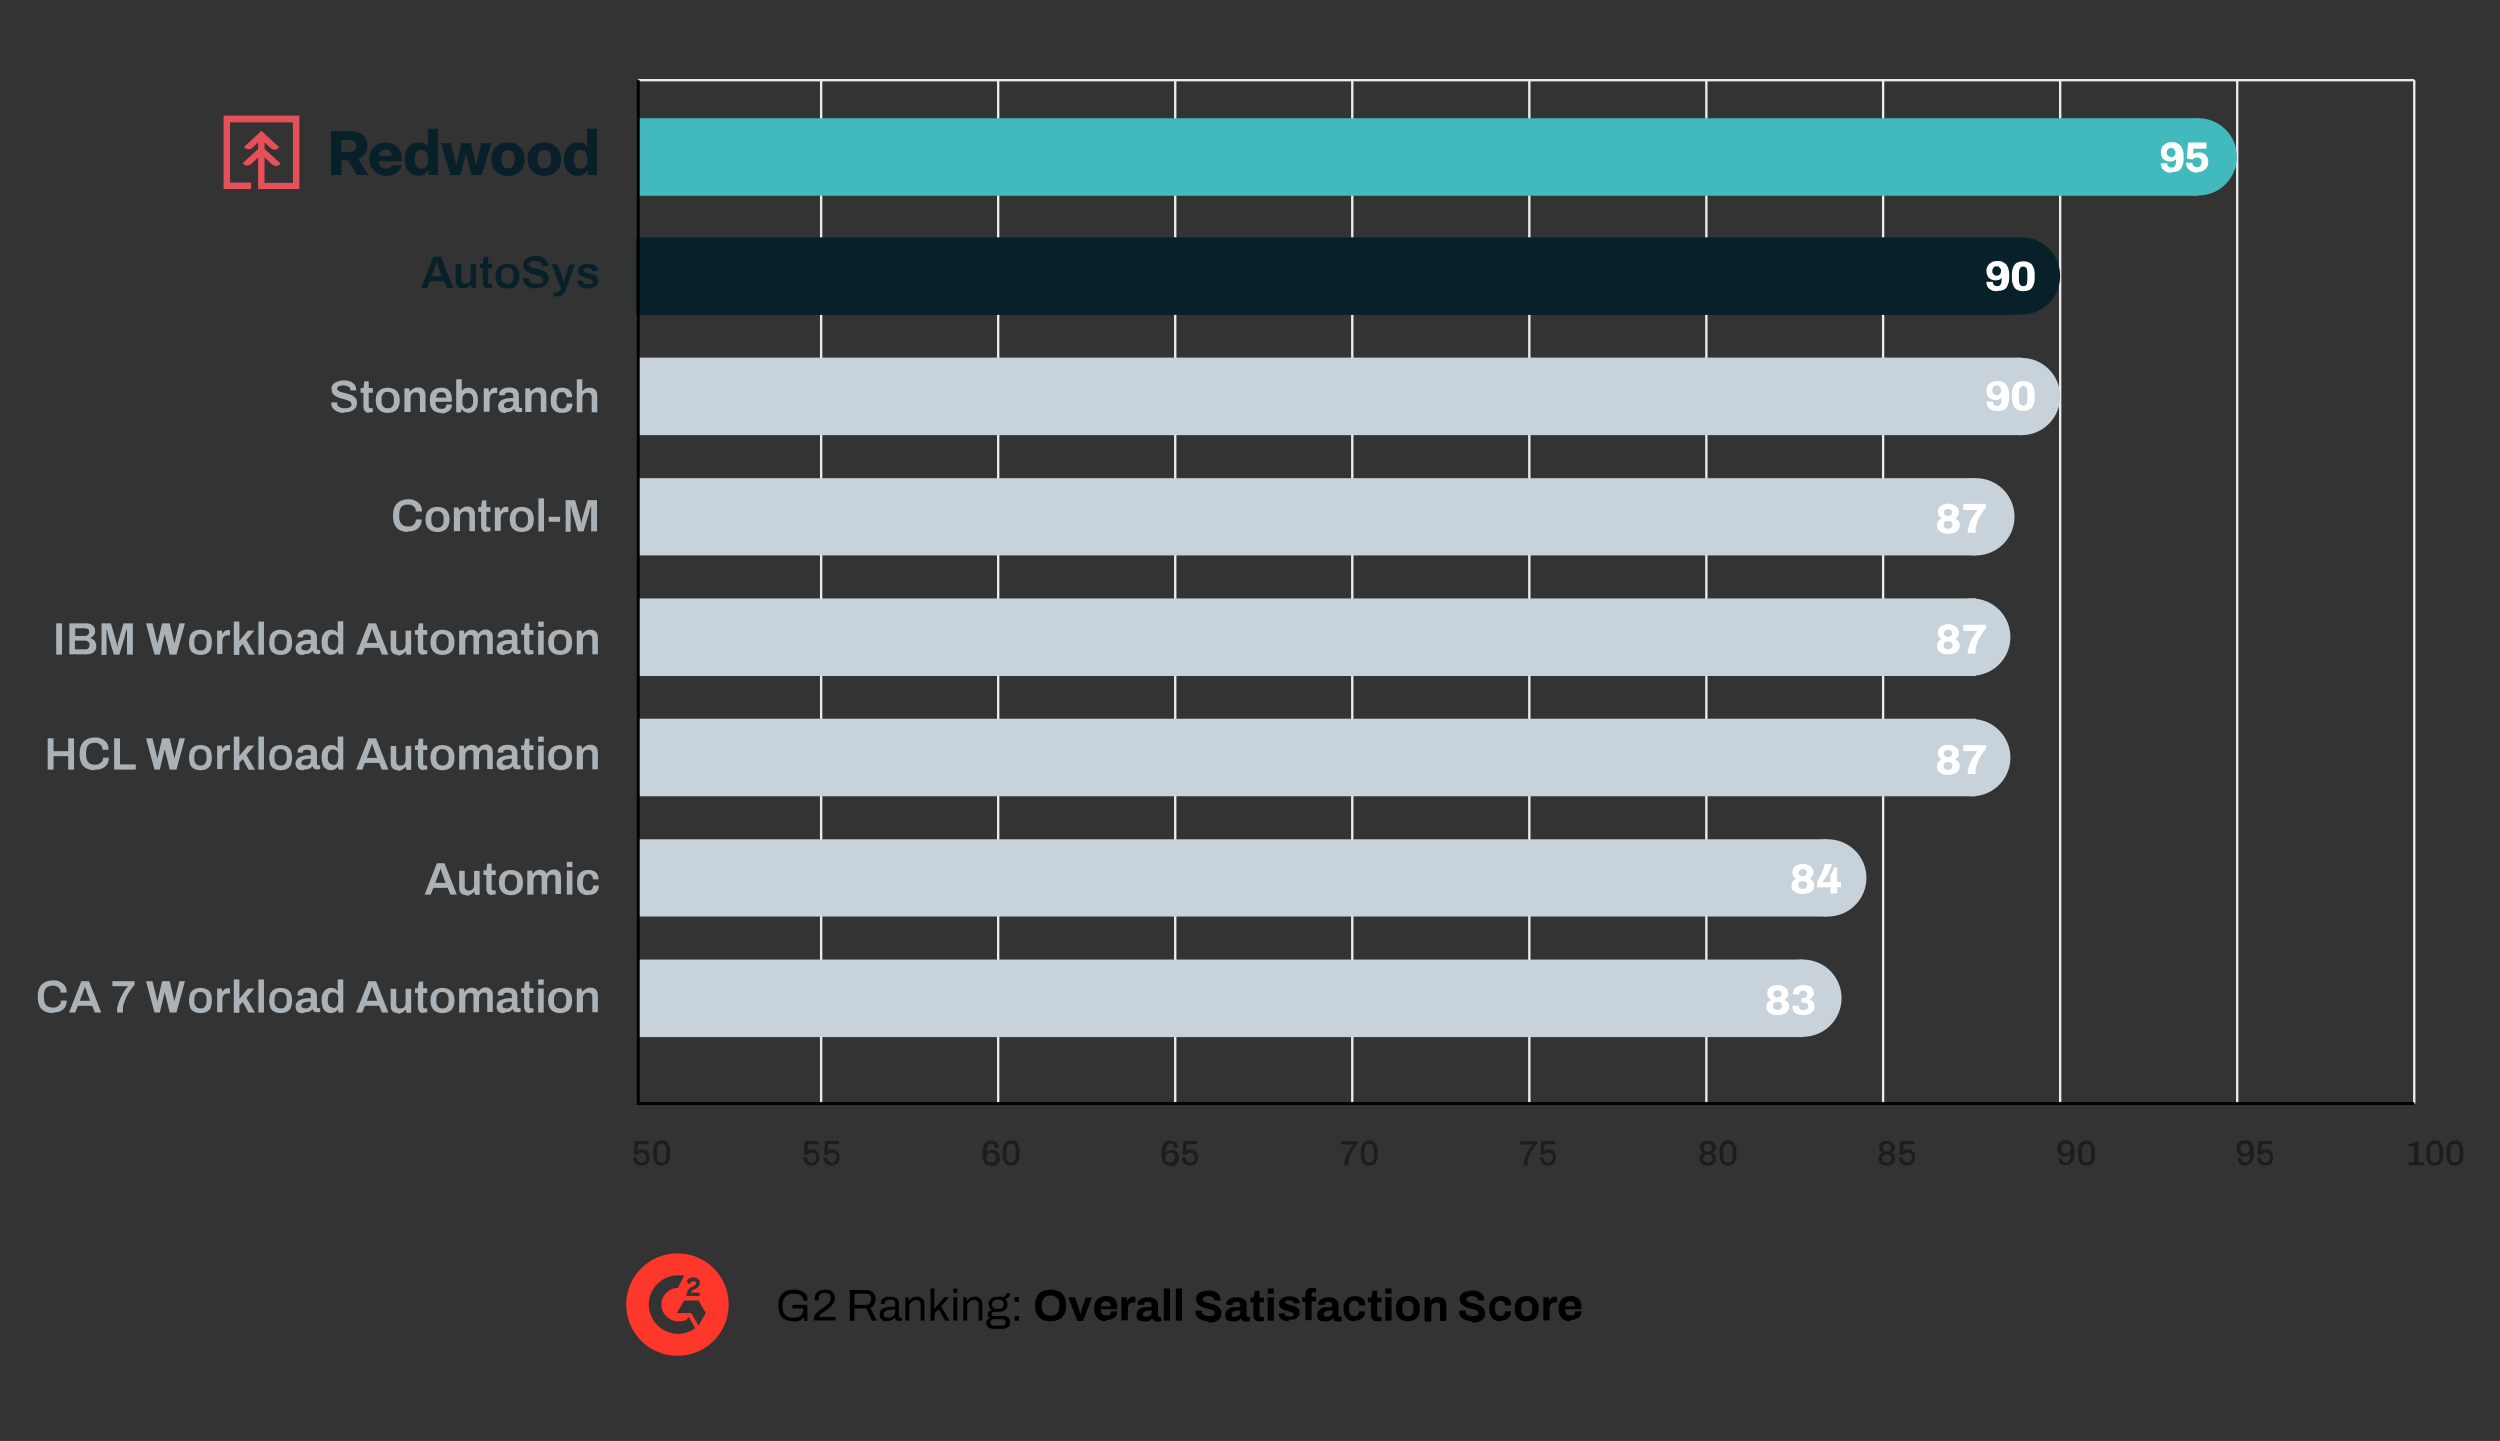 <?xml version="1.0" encoding="UTF-8"?> <svg xmlns="http://www.w3.org/2000/svg" xmlns:xlink="http://www.w3.org/1999/xlink" id="a" version="1.1" viewBox="0 0 854.3 492.4"><rect x="0" y="0" width="854.3" height="492.4" fill="#333333" stroke="none"/><defs><style> .cls-1 { fill: #42b9bc; } .cls-1, .cls-2, .cls-3, .cls-4, .cls-5, .cls-6, .cls-7, .cls-8, .cls-9, .cls-10, .cls-11, .cls-12 { stroke-width: 0px; } .cls-2 { fill: #c8d2da; } .cls-3 { fill: #08202a; } .cls-4 { fill: #ff372b; } .cls-13 { clip-path: url(#clippath); } .cls-5, .cls-14, .cls-15 { fill: none; } .cls-6 { fill: #1d1d1b; } .cls-7 { fill: #aab2b7; } .cls-14 { stroke: #ececec; stroke-width: .8px; } .cls-14, .cls-15 { stroke-miterlimit: 10; } .cls-8 { fill: #e65059; } .cls-16 { clip-path: url(#clippath-1); } .cls-9 { fill: #000; } .cls-10 { fill: #acb3b9; } .cls-15 { stroke: #000; } .cls-11 { fill: #082029; } .cls-12 { fill: #fff; } </style><clipPath id="clippath"><rect class="cls-5" x="76.4" y="39.5" width="127.6" height="25.1"></rect></clipPath><clipPath id="clippath-1"><rect class="cls-5" x="76.4" y="39.5" width="127.6" height="25.1"></rect></clipPath></defs><line class="cls-14" x1="825" y1="377.1" x2="825" y2="27.4"></line><line class="cls-14" x1="280.6" y1="377.1" x2="280.6" y2="27.4"></line><line class="cls-14" x1="341.1" y1="377.1" x2="341.1" y2="27.4"></line><line class="cls-14" x1="401.6" y1="377.1" x2="401.6" y2="27.4"></line><line class="cls-14" x1="462.1" y1="377.1" x2="462.1" y2="27.4"></line><line class="cls-14" x1="522.6" y1="377.1" x2="522.6" y2="27.4"></line><line class="cls-14" x1="583.1" y1="377.1" x2="583.1" y2="27.4"></line><line class="cls-14" x1="643.5" y1="377.1" x2="643.5" y2="27.4"></line><line class="cls-14" x1="704" y1="377.1" x2="704" y2="27.4"></line><line class="cls-14" x1="764.5" y1="377.1" x2="764.5" y2="27.4"></line><line class="cls-15" x1="825" y1="377.1" x2="218.1" y2="377.1"></line><line class="cls-14" x1="218.1" y1="27.4" x2="825" y2="27.4"></line><path class="cls-6" d="M219.2,398.3c-.6,0-1.1-.1-1.5-.3-.4-.2-.8-.5-1-.9-.2-.4-.4-.9-.4-1.5h1.3c0,.3,0,.6.2.9.1.2.3.4.6.6s.5.2.8.2.6,0,.8-.2.4-.3.6-.6c.1-.3.2-.6.2-1s0-.7-.2-.9-.3-.4-.5-.5-.5-.2-.8-.2-.4,0-.6.1-.4.2-.5.3-.3.3-.4.4l-1.2-.2.3-4.6h4.7v1.1h-3.6l-.2,2.3c.1-.1.3-.2.4-.3.2,0,.3-.2.6-.2.2,0,.4,0,.7,0,.5,0,.9.1,1.3.3.4.2.7.5.9.9.2.4.3.9.3,1.5s-.1,1.1-.4,1.5c-.2.4-.6.8-1,1s-.9.3-1.5.3h0Z"></path><path class="cls-6" d="M226.1,398.3c-.4,0-.8,0-1.2-.2-.4-.1-.7-.4-.9-.7-.2-.3-.4-.8-.6-1.3s-.2-1.2-.2-2.1,0-1.5.2-2.1c.1-.5.3-1,.6-1.3.2-.3.5-.5.9-.7s.8-.2,1.2-.2.9,0,1.2.2c.4.1.6.4.9.7s.4.8.6,1.3.2,1.2.2,2.1,0,1.5-.2,2.1c-.1.5-.3,1-.6,1.3-.2.3-.5.5-.9.7-.4.1-.8.2-1.2.2ZM226.1,397.3c.4,0,.8-.1,1-.3s.4-.5.5-1c0-.4.1-1,.1-1.6v-.6c0-.7,0-1.2-.1-1.6,0-.4-.2-.8-.5-1s-.5-.3-1-.3-.7.1-1,.3-.4.5-.5,1c0,.4-.1,1-.1,1.6v.6c0,.6,0,1.2.1,1.6,0,.4.2.8.5,1,.2.2.5.3,1,.3h0Z"></path><path class="cls-6" d="M277.4,398.3c-.6,0-1.1-.1-1.5-.3-.4-.2-.8-.5-1-.9-.2-.4-.4-.9-.4-1.5h1.3c0,.3,0,.6.2.9.1.2.3.4.6.6s.5.2.8.2.6,0,.8-.2.4-.3.5-.6c.1-.3.2-.6.2-1s0-.7-.2-.9-.3-.4-.5-.5-.5-.2-.8-.2-.4,0-.6.1-.4.2-.5.3-.3.3-.4.4l-1.2-.2.3-4.6h4.7v1.1h-3.6l-.2,2.3c.1-.1.3-.2.4-.3s.3-.2.5-.2c.2,0,.5,0,.7,0,.5,0,.9.1,1.3.3s.7.5.9.9c.2.4.3.9.3,1.5s-.1,1.1-.4,1.5c-.2.4-.6.8-1,1s-.9.3-1.5.3h0Z"></path><path class="cls-6" d="M284.3,398.3c-.6,0-1.1-.1-1.5-.3-.4-.2-.8-.5-1-.9-.2-.4-.4-.9-.4-1.5h1.3c0,.3,0,.6.2.9.1.2.3.4.6.6s.5.2.8.2.6,0,.8-.2.4-.3.5-.6c.1-.3.2-.6.2-1s0-.7-.2-.9-.3-.4-.5-.5-.5-.2-.8-.2-.4,0-.6.1-.4.2-.5.3-.3.3-.4.4l-1.2-.2.3-4.6h4.7v1.1h-3.6l-.2,2.3c.1-.1.3-.2.4-.3s.3-.2.5-.2c.2,0,.5,0,.7,0,.5,0,.9.1,1.3.3s.7.5.9.9c.2.4.3.9.3,1.5s-.1,1.1-.4,1.5c-.2.4-.6.8-1,1s-.9.3-1.5.3h0Z"></path><path class="cls-6" d="M338.8,398.3c-.5,0-.9,0-1.3-.2-.4-.1-.7-.4-1-.7-.3-.3-.5-.7-.6-1.2s-.2-1.1-.2-1.9,0-1.6.2-2.1c.1-.6.3-1,.6-1.4.3-.4.6-.6.9-.8s.8-.2,1.3-.2,1.1.1,1.5.3c.4.2.6.5.8.9.2.4.3.8.3,1.3h-1.3c0-.3,0-.6-.1-.8,0-.2-.2-.4-.4-.5s-.4-.2-.7-.2c-.4,0-.8.1-1,.4s-.4.6-.5,1c0,.4-.1,1-.1,1.6,0-.1.2-.3.4-.4.2-.1.4-.2.7-.3s.6-.1.9-.1c.6,0,1.1.1,1.4.4.4.2.6.6.8,1s.3.9.3,1.4-.1,1-.4,1.5c-.2.4-.6.7-1,1-.4.2-.9.3-1.4.3h0,0ZM338.7,397.3c.4,0,.6,0,.9-.2s.4-.4.5-.6c.1-.3.2-.5.2-.9s0-.6-.2-.9c-.1-.2-.3-.5-.5-.6s-.5-.2-.9-.2-.6,0-.9.2-.4.4-.5.6c-.1.3-.2.5-.2.9s0,.6.2.9c.1.3.3.5.5.6s.5.2.9.2h0Z"></path><path class="cls-6" d="M345.5,398.3c-.4,0-.8,0-1.2-.2-.4-.1-.7-.4-.9-.7s-.4-.8-.6-1.3-.2-1.2-.2-2.1,0-1.5.2-2.1.3-1,.6-1.3c.2-.3.5-.5.9-.7s.8-.2,1.2-.2.9,0,1.2.2.6.4.9.7c.2.3.4.8.6,1.3s.2,1.2.2,2.1,0,1.5-.2,2.1-.3,1-.6,1.3c-.2.3-.5.5-.9.7-.4.1-.8.2-1.2.2ZM345.5,397.3c.4,0,.8-.1,1-.3s.4-.5.5-1c0-.4.1-1,.1-1.6v-.6c0-.7,0-1.2-.1-1.6s-.2-.8-.5-1-.5-.3-1-.3-.7.1-1,.3-.4.5-.5,1c0,.4-.1,1-.1,1.6v.6c0,.6,0,1.2.1,1.6s.2.8.5,1c.2.2.5.3,1,.3h0Z"></path><path class="cls-6" d="M400,398.3c-.5,0-.9,0-1.3-.2-.4-.1-.7-.4-1-.7-.3-.3-.5-.7-.6-1.2s-.2-1.1-.2-1.9,0-1.6.2-2.1c.1-.6.3-1,.6-1.4.3-.4.6-.6.9-.8s.8-.2,1.3-.2,1.1.1,1.5.3c.4.2.6.5.8.9.2.4.3.8.3,1.3h-1.3c0-.3,0-.6-.1-.8,0-.2-.2-.4-.4-.5s-.4-.2-.7-.2c-.4,0-.8.1-1,.4s-.4.6-.5,1c0,.4-.1,1-.1,1.6,0-.1.2-.3.4-.4.2-.1.4-.2.7-.3s.6-.1.9-.1c.6,0,1.1.1,1.4.4.4.2.6.6.8,1s.3.9.3,1.4-.1,1-.4,1.5c-.2.4-.6.7-1,1-.4.2-.9.3-1.4.3h0,0ZM399.9,397.3c.4,0,.6,0,.9-.2s.4-.4.5-.6c.1-.3.2-.5.2-.9s0-.6-.2-.9c-.1-.2-.3-.5-.5-.6s-.5-.2-.9-.2-.6,0-.9.2-.4.4-.5.6c-.1.3-.2.5-.2.9s0,.6.2.9c.1.3.3.5.5.6s.5.2.9.2h0Z"></path><path class="cls-6" d="M406.8,398.3c-.6,0-1.1-.1-1.5-.3-.4-.2-.8-.5-1-.9-.2-.4-.4-.9-.4-1.5h1.3c0,.3,0,.6.2.9.1.2.3.4.6.6s.5.2.8.2.6,0,.8-.2.4-.3.5-.6c.1-.3.2-.6.2-1s0-.7-.2-.9-.3-.4-.5-.5-.5-.2-.8-.2-.4,0-.6.1-.4.2-.5.3-.3.3-.4.4l-1.2-.2.3-4.6h4.7v1.1h-3.6l-.2,2.3c.1-.1.3-.2.4-.3s.3-.2.5-.2c.2,0,.5,0,.7,0,.5,0,.9.1,1.3.3s.7.5.9.9c.2.4.3.9.3,1.5s-.1,1.1-.4,1.5c-.2.4-.6.8-1,1s-.9.3-1.5.3h0Z"></path><path class="cls-6" d="M459.4,398.2c0-.7,0-1.4.3-2.1.2-.7.4-1.3.7-1.9.3-.6.6-1.2,1-1.7s.7-1,1.1-1.4h-4.3v-1.1h5.8v.8c-.3.3-.6.7-.9,1.1-.3.4-.6.8-.9,1.3-.3.5-.5.9-.8,1.4-.2.5-.4,1-.5,1.5s-.2,1-.2,1.5v.6h-1.4,0Z"></path><path class="cls-6" d="M467.9,398.3c-.4,0-.8,0-1.2-.2-.4-.1-.7-.4-.9-.7s-.4-.8-.6-1.3-.2-1.2-.2-2.1,0-1.5.2-2.1.3-1,.6-1.3c.2-.3.5-.5.9-.7s.8-.2,1.2-.2.9,0,1.2.2.6.4.9.7c.2.3.4.8.6,1.3s.2,1.2.2,2.1,0,1.5-.2,2.1-.3,1-.6,1.3c-.2.3-.5.5-.9.7-.4.1-.8.2-1.2.2ZM467.9,397.3c.4,0,.8-.1,1-.3s.4-.5.5-1c0-.4.1-1,.1-1.6v-.6c0-.7,0-1.2-.1-1.6s-.2-.8-.5-1-.5-.3-1-.3-.7.1-1,.3-.4.5-.5,1c0,.4-.1,1-.1,1.6v.6c0,.6,0,1.2.1,1.6s.2.8.5,1c.2.2.5.3,1,.3h0Z"></path><path class="cls-6" d="M520.7,398.2c0-.7,0-1.4.3-2.1.2-.7.4-1.3.7-1.9.3-.6.6-1.2,1-1.7.4-.5.7-1,1.1-1.4h-4.3v-1.1h5.8v.8c-.3.3-.6.7-.9,1.1-.3.4-.6.8-.9,1.3-.3.5-.5.9-.8,1.4s-.4,1-.5,1.5-.2,1-.2,1.5v.6h-1.4,0Z"></path><path class="cls-6" d="M529.1,398.3c-.6,0-1.1-.1-1.5-.3-.4-.2-.8-.5-1-.9s-.4-.9-.4-1.5h1.3c0,.3,0,.6.2.9s.3.4.6.6.5.2.8.2.6,0,.8-.2.4-.3.5-.6c.1-.3.2-.6.2-1s0-.7-.2-.9-.3-.4-.5-.5c-.2-.1-.5-.2-.8-.2s-.4,0-.6.1-.4.2-.5.3-.3.3-.4.4l-1.2-.2.3-4.6h4.7v1.1h-3.6l-.2,2.3c.1-.1.3-.2.4-.3s.3-.2.5-.2c.2,0,.5,0,.7,0,.5,0,.9.1,1.3.3s.7.5.9.9c.2.4.3.9.3,1.5s-.1,1.1-.3,1.5c-.2.4-.6.8-1,1s-.9.3-1.5.3h0Z"></path><path class="cls-6" d="M583.6,398.3c-.7,0-1.2-.1-1.7-.3-.4-.2-.7-.5-.9-.9s-.3-.8-.3-1.2.1-.8.3-1.2c.2-.3.6-.6,1-.8-.4-.2-.7-.5-.8-.8-.2-.3-.3-.7-.3-1.1s0-.8.3-1.1.5-.6.9-.8c.4-.2.9-.3,1.5-.3s1.1.1,1.5.3c.4.2.7.5.9.8s.3.7.3,1.1,0,.8-.3,1.1c-.2.3-.5.6-.9.8.5.2.8.5,1,.8.2.3.3.7.3,1.2s0,.8-.3,1.2c-.2.4-.5.6-.9.9s-1,.3-1.7.3h0ZM583.6,397.3c.5,0,.9-.1,1.2-.4s.4-.6.4-1-.1-.8-.4-1c-.3-.2-.7-.4-1.2-.4s-.9.1-1.2.4-.4.6-.4,1,.1.8.4,1,.7.4,1.2.4ZM583.6,393.5c.4,0,.8-.1,1-.3.2-.2.4-.5.4-1s-.1-.7-.4-1-.6-.4-1-.4-.8.1-1,.4-.4.6-.4,1,.1.8.4,1,.6.3,1,.3h0Z"></path><path class="cls-6" d="M590.5,398.3c-.4,0-.8,0-1.2-.2-.4-.1-.7-.4-.9-.7-.2-.3-.4-.8-.6-1.3s-.2-1.2-.2-2.1,0-1.5.2-2.1.3-1,.6-1.3c.2-.3.5-.5.9-.7.4-.1.8-.2,1.2-.2s.8,0,1.2.2c.3.1.7.4.9.7s.4.8.6,1.3.2,1.2.2,2.1,0,1.5-.2,2.1-.3,1-.6,1.3c-.2.3-.5.5-.9.7-.3.1-.8.2-1.2.2ZM590.5,397.3c.4,0,.8-.1,1-.3s.4-.5.5-1c0-.4.1-1,.1-1.6v-.6c0-.7,0-1.2-.1-1.6s-.2-.8-.5-1c-.2-.2-.5-.3-1-.3s-.7.1-1,.3c-.2.2-.4.5-.5,1,0,.4-.1,1-.1,1.6v.6c0,.6,0,1.2.1,1.6s.2.8.5,1c.2.2.5.3,1,.3h0Z"></path><path class="cls-6" d="M644.8,398.3c-.7,0-1.2-.1-1.7-.3-.4-.2-.7-.5-.9-.9s-.3-.8-.3-1.2.1-.8.3-1.2c.2-.3.6-.6,1-.8-.4-.2-.7-.5-.8-.8-.2-.3-.3-.7-.3-1.1s0-.8.3-1.1.5-.6.9-.8c.4-.2.9-.3,1.5-.3s1.1.1,1.5.3c.4.2.7.5.9.8s.3.7.3,1.1,0,.8-.3,1.1c-.2.3-.5.6-.9.8.5.2.8.5,1,.8.2.3.3.7.3,1.2s0,.8-.3,1.2c-.2.4-.5.6-.9.9s-1,.3-1.7.3h0ZM644.8,397.3c.5,0,.9-.1,1.2-.4s.4-.6.4-1-.1-.8-.4-1c-.3-.2-.7-.4-1.2-.4s-.9.1-1.2.4-.4.6-.4,1,.1.8.4,1,.7.4,1.2.4ZM644.8,393.5c.4,0,.8-.1,1-.3.2-.2.4-.5.4-1s-.1-.7-.4-1-.6-.4-1-.4-.8.1-1,.4-.4.6-.4,1,.1.8.4,1,.6.3,1,.3h0Z"></path><path class="cls-6" d="M651.8,398.3c-.6,0-1.1-.1-1.5-.3-.4-.2-.8-.5-1-.9s-.4-.9-.4-1.5h1.3c0,.3,0,.6.2.9.1.2.3.4.6.6s.5.2.8.2.6,0,.8-.2.4-.3.5-.6c.1-.3.2-.6.2-1s0-.7-.2-.9-.3-.4-.5-.5c-.2-.1-.5-.2-.8-.2s-.4,0-.6.1-.4.2-.5.3-.3.3-.4.4l-1.2-.2.3-4.6h4.7v1.1h-3.6l-.2,2.3c.1-.1.3-.2.4-.3s.3-.2.5-.2c.2,0,.5,0,.7,0,.5,0,.9.1,1.3.3s.7.5.9.9c.2.4.3.9.3,1.5s-.1,1.1-.3,1.5c-.2.4-.6.8-1,1s-.9.3-1.5.3h0Z"></path><path class="cls-6" d="M705.9,398.3c-.6,0-1.1-.1-1.4-.3-.4-.2-.6-.5-.8-.9s-.3-.8-.3-1.3h1.3c0,.3,0,.6.1.8,0,.2.2.4.4.5s.4.2.7.2c.5,0,.8-.1,1-.4.2-.2.4-.6.5-1s.1-1,.1-1.6c0,.1-.2.2-.4.4s-.4.3-.7.4-.6.1-.9.1c-.6,0-1.1-.1-1.4-.4s-.7-.6-.8-1c-.2-.4-.3-.9-.3-1.4s.1-1,.4-1.5.6-.7,1-1c.4-.2.9-.3,1.4-.3s.9,0,1.3.2.7.4,1,.7.5.7.6,1.2c.1.5.2,1.1.2,1.9s0,1.5-.2,2.1c-.1.6-.3,1-.6,1.4s-.6.6-.9.8-.8.2-1.3.2h0ZM706,394.2c.3,0,.6,0,.9-.2.2-.1.4-.4.5-.6s.2-.5.2-.9,0-.6-.2-.9c-.1-.3-.3-.5-.5-.6-.2-.1-.5-.2-.9-.2s-.6,0-.9.2c-.2.2-.4.4-.5.6s-.2.5-.2.9,0,.6.2.9c.1.2.3.5.5.6s.5.2.9.2h0Z"></path><path class="cls-6" d="M713,398.3c-.4,0-.8,0-1.2-.2-.4-.1-.7-.4-.9-.7-.2-.3-.4-.8-.6-1.3s-.2-1.2-.2-2.1,0-1.5.2-2.1.3-1,.6-1.3c.2-.3.5-.5.9-.7.4-.1.8-.2,1.2-.2s.8,0,1.2.2c.3.1.7.4.9.7s.4.8.6,1.3.2,1.2.2,2.1,0,1.5-.2,2.1-.3,1-.6,1.3c-.2.3-.5.5-.9.7-.3.1-.8.2-1.2.2ZM713,397.3c.4,0,.8-.1,1-.3s.4-.5.5-1,.1-1,.1-1.6v-.6c0-.7,0-1.2-.1-1.6s-.2-.8-.5-1c-.2-.2-.5-.3-1-.3s-.7.1-1,.3c-.2.2-.4.5-.5,1,0,.4-.1,1-.1,1.6v.6c0,.6,0,1.2.1,1.6s.2.8.5,1c.2.2.5.3,1,.3h0Z"></path><path class="cls-6" d="M767.2,398.3c-.6,0-1.1-.1-1.4-.3-.4-.2-.6-.5-.8-.9s-.3-.8-.3-1.3h1.3c0,.3,0,.6.1.8,0,.2.2.4.4.5s.4.2.7.2c.5,0,.8-.1,1-.4.2-.2.4-.6.5-1s.1-1,.1-1.6c0,.1-.2.2-.4.4s-.4.3-.7.4-.6.1-.9.1c-.6,0-1.1-.1-1.4-.4s-.7-.6-.8-1c-.2-.4-.3-.9-.3-1.4s.1-1,.4-1.5.6-.7,1-1c.4-.2.9-.3,1.4-.3s.9,0,1.3.2.7.4,1,.7.5.7.6,1.2c.1.5.2,1.1.2,1.9s0,1.5-.2,2.1c-.1.6-.3,1-.6,1.4s-.6.6-.9.8-.8.2-1.3.2h0ZM767.2,394.2c.3,0,.6,0,.9-.2.2-.1.4-.4.5-.6s.2-.5.2-.9,0-.6-.2-.9c-.1-.3-.3-.5-.5-.6-.2-.1-.5-.2-.9-.2s-.6,0-.9.2c-.2.2-.4.4-.5.6s-.2.5-.2.9,0,.6.2.9c.1.2.3.5.5.6s.5.2.9.2h0Z"></path><path class="cls-6" d="M774.2,398.3c-.6,0-1.1-.1-1.5-.3-.4-.2-.8-.5-1-.9s-.4-.9-.4-1.5h1.3c0,.3,0,.6.2.9.1.2.3.4.6.6s.5.2.8.2.6,0,.8-.2.4-.3.5-.6c.1-.3.2-.6.2-1s0-.7-.2-.9-.3-.4-.5-.5c-.2-.1-.5-.2-.8-.2s-.4,0-.6.1-.4.2-.5.3-.3.3-.4.4l-1.2-.2.3-4.6h4.7v1.1h-3.6l-.2,2.3c.1-.1.3-.2.4-.3s.3-.2.5-.2c.2,0,.5,0,.7,0,.5,0,.9.1,1.3.3s.7.5.9.9c.2.4.3.9.3,1.5s-.1,1.1-.3,1.5c-.2.4-.6.8-1,1s-.9.3-1.5.3h0Z"></path><path class="cls-6" d="M823,398.2v-1h2v-5.5h-2v-.8c.3,0,.5,0,.9-.1.3,0,.6-.2,1-.3.3-.1.6-.3.9-.5h.6v7.2h1.9v1h-5.2Z"></path><path class="cls-6" d="M832,398.3c-.4,0-.8,0-1.2-.2-.4-.1-.7-.4-.9-.7-.2-.3-.4-.8-.6-1.3s-.2-1.2-.2-2.1,0-1.5.2-2.1.3-1,.6-1.3.5-.5.9-.7c.4-.1.8-.2,1.2-.2s.8,0,1.2.2c.3.1.7.4.9.7s.4.8.6,1.3.2,1.2.2,2.1,0,1.5-.2,2.1-.3,1-.6,1.3c-.2.3-.5.5-.9.7-.3.1-.8.2-1.2.2ZM832,397.3c.4,0,.8-.1,1-.3s.4-.5.5-1,.1-1,.1-1.6v-.6c0-.7,0-1.2-.1-1.6s-.2-.8-.5-1c-.2-.2-.5-.3-1-.3s-.7.1-1,.3c-.2.2-.4.5-.5,1s-.1,1-.1,1.6v.6c0,.6,0,1.2.1,1.6s.2.8.5,1c.2.2.5.3,1,.3h0Z"></path><path class="cls-6" d="M838.9,398.3c-.4,0-.8,0-1.2-.2-.4-.1-.7-.4-.9-.7-.2-.3-.4-.8-.6-1.3s-.2-1.2-.2-2.1,0-1.5.2-2.1.3-1,.6-1.3c.2-.3.5-.5.9-.7.4-.1.8-.2,1.2-.2s.8,0,1.2.2c.3.1.7.4.9.7s.4.8.6,1.3.2,1.2.2,2.1,0,1.5-.2,2.1-.3,1-.6,1.3c-.2.3-.5.5-.9.7-.3.1-.8.2-1.2.2ZM838.9,397.3c.4,0,.8-.1,1-.3s.4-.5.5-1c0-.4.1-1,.1-1.6v-.6c0-.7,0-1.2-.1-1.6s-.2-.8-.5-1c-.2-.2-.5-.3-1-.3s-.7.1-1,.3c-.2.2-.4.5-.5,1,0,.4-.1,1-.1,1.6v.6c0,.6,0,1.2.1,1.6s.2.8.5,1c.2.2.5.3,1,.3h0Z"></path><circle class="cls-1" cx="751.2" cy="53.6" r="13.2"></circle><path class="cls-3" d="M143.9,98.4l4.2-10.7h2.6l4.2,10.7h-2.2l-.9-2.3h-4.9l-.9,2.3h-2.1ZM147.4,94.4h3.6l-1.1-2.9c0,0,0-.2-.1-.4,0-.2-.1-.3-.2-.5s-.1-.4-.2-.6c0-.2-.1-.4-.2-.5h0c0,.2-.1.4-.2.7s-.2.5-.3.8c0,.2-.2.4-.2.6l-1.1,2.9h0Z"></path><path class="cls-3" d="M158.3,98.6c-.8,0-1.4-.2-1.9-.7s-.7-1.2-.7-2.2v-5.5h1.9v5.2c0,.3,0,.5.1.7s.2.3.3.5.3.2.5.3c.2,0,.4,0,.6,0,.3,0,.6,0,.9-.2s.5-.4.6-.7.2-.6.2-1v-4.8h1.9v8.2h-1.6l-.2-1.1h-.1c-.2.2-.4.5-.7.7s-.6.3-.9.4-.7.2-1.1.2h0Z"></path><path class="cls-3" d="M167,98.6c-.5,0-.9,0-1.2-.3-.3-.2-.5-.5-.6-.8s-.2-.6-.2-1v-4.8h-1v-1.6h1l.3-2.3h1.5v2.3h1.4v1.6h-1.4v4.6c0,.2,0,.4.2.5s.3.2.5.2h.7v1.3c-.1,0-.2,0-.4.1-.2,0-.3,0-.5,0-.2,0-.3,0-.5,0h0Z"></path><path class="cls-3" d="M173.4,98.6c-.9,0-1.6-.2-2.2-.4s-1.1-.8-1.4-1.4-.5-1.4-.5-2.4.2-1.8.5-2.4c.3-.6.8-1.1,1.4-1.4.6-.3,1.4-.4,2.2-.4s1.6.2,2.2.4c.6.3,1.1.8,1.4,1.4s.5,1.4.5,2.4-.2,1.8-.5,2.4-.8,1.1-1.4,1.4-1.4.4-2.2.4ZM173.4,97c.5,0,.9,0,1.2-.3.3-.2.5-.5.7-.9.1-.4.2-.9.2-1.5v-.2c0-.6,0-1.1-.2-1.5s-.4-.7-.7-.9-.7-.3-1.2-.3-.9,0-1.2.3c-.3.2-.5.5-.7.9-.1.4-.2.9-.2,1.5v.2c0,.6,0,1.1.2,1.5s.4.7.7.9.7.3,1.2.3Z"></path><path class="cls-3" d="M183.2,98.6c-.6,0-1.2,0-1.7-.2s-1-.3-1.4-.6-.7-.6-1-1c-.2-.4-.4-.9-.4-1.5v-.3h2v.3c0,.3.1.6.3.9s.5.4.9.6.8.2,1.3.2.6,0,.9,0c.3,0,.5,0,.7-.2s.4-.2.5-.3c.1,0,.2-.2.3-.4s0-.3,0-.4c0-.3,0-.6-.3-.8-.2-.2-.4-.4-.8-.5s-.7-.3-1.1-.4-.8-.2-1.2-.3c-.4-.1-.8-.2-1.2-.4-.4-.2-.8-.3-1.1-.6s-.6-.5-.8-.9-.3-.8-.3-1.3.1-.9.3-1.3c.2-.4.5-.7.9-.9.4-.2.8-.4,1.4-.6.5-.1,1.1-.2,1.7-.2s1.1,0,1.6.2.9.3,1.3.6c.4.3.7.6.9,1s.3.9.3,1.4v.2h-2v-.2c0-.3,0-.6-.3-.8s-.4-.4-.8-.5-.7-.2-1.1-.2-.9,0-1.2.1-.6.2-.8.4c-.2.2-.3.4-.3.6s0,.5.3.7c.2.2.4.3.8.4s.7.2,1.1.3.8.2,1.2.3c.4.1.8.3,1.2.4s.8.3,1.1.6.6.5.8.9.3.8.3,1.2c0,.8-.2,1.4-.6,1.9s-.9.8-1.6,1.1-1.5.3-2.3.3h0Z"></path><path class="cls-3" d="M190.5,101.2c-.4,0-.7,0-.9,0-.2,0-.4,0-.4,0v-1.3h.9c.2,0,.4,0,.6-.2s.4-.3.6-.5.3-.4.4-.7l-3.2-8.2h2l1.5,3.9c0,.2.1.4.2.7s.2.6.2.8.2.6.2.8h0c0-.2,0-.3.1-.5s.1-.4.2-.6c0-.2.1-.4.2-.6s.1-.4.2-.5l1.2-3.9h1.9l-2.7,7.8c-.2.4-.3.9-.5,1.2-.2.4-.4.7-.7,1s-.6.5-.9.7-.8.3-1.2.3h0s0,0,0,0Z"></path><path class="cls-3" d="M200.9,98.6c-.6,0-1.1,0-1.6-.2s-.8-.3-1.1-.5-.5-.5-.7-.8c-.2-.3-.2-.6-.2-1v-.2h1.9c0,.4.1.6.3.8.2.2.4.3.6.4.3,0,.6,0,.9,0s.5,0,.8,0,.4-.2.6-.3.2-.3.2-.5-.1-.5-.3-.6-.5-.3-.8-.4c-.3,0-.7-.2-1.1-.3-.3,0-.7-.2-1-.3s-.6-.3-.9-.4-.5-.4-.7-.7c-.2-.3-.3-.6-.3-1s0-.8.3-1.1c.2-.3.4-.6.7-.8.3-.2.7-.3,1.1-.4s.9-.2,1.4-.2.9,0,1.3.2.8.2,1,.4c.3.2.5.4.7.7.2.3.2.6.2.9v.3h-1.9c0-.3,0-.5-.2-.6s-.3-.2-.5-.3-.5-.1-.8-.1-.5,0-.6,0-.3,0-.5.2c-.1,0-.2.2-.3.2s0,.2,0,.3c0,.2,0,.3.2.5.2.1.4.2.6.3.3,0,.6.2.9.3.4,0,.8.2,1.2.3.4,0,.8.2,1.1.4s.6.4.8.7.3.7.3,1.2,0,.9-.3,1.2-.4.6-.8.8c-.3.2-.7.3-1.2.4s-.9.1-1.4.1h0Z"></path><polyline class="cls-3" points="217.3 81.1 688.4 81.1 688.4 107.6 217.3 107.6"></polyline><circle class="cls-3" cx="690.8" cy="94.3" r="13.2"></circle><path class="cls-12" d="M682.3,99.5c-.7,0-1.4-.1-1.9-.4s-.9-.6-1.2-1.1c-.3-.5-.4-1.1-.4-1.7h2.2c0,.3,0,.6.2.8,0,.2.2.4.5.5s.5.2.7.2c.4,0,.7-.1,1-.3.2-.2.4-.5.5-.9s.1-.9.1-1.6c-.1.1-.3.2-.5.4s-.5.2-.7.3-.5.1-.8.1c-.7,0-1.2-.1-1.7-.4s-.9-.6-1.1-1.1-.4-1-.4-1.7.2-1.3.5-1.8c.3-.5.8-.9,1.3-1.2s1.2-.4,2-.4,1.2,0,1.7.3.9.5,1.2.8.6.9.8,1.5c.2.6.3,1.4.3,2.2s0,1.8-.2,2.5-.4,1.2-.7,1.7c-.3.4-.7.7-1.2.9s-1.1.3-1.7.3h0ZM682.3,94.2c.3,0,.6,0,.8-.2s.4-.3.5-.6c.1-.2.2-.5.2-.8s0-.6-.2-.8-.3-.4-.5-.6-.5-.2-.8-.2-.6,0-.8.2-.4.3-.5.6c-.1.2-.2.5-.2.8s0,.6.2.8.3.4.5.6.5.2.8.2h0Z"></path><path class="cls-12" d="M691.4,99.5c-.7,0-1.3-.1-1.8-.3-.5-.2-.9-.5-1.2-.9s-.5-.9-.7-1.6-.2-1.4-.2-2.3,0-1.6.2-2.3.4-1.2.7-1.6c.3-.4.7-.7,1.2-.9s1.1-.3,1.8-.3,1.3.1,1.8.3.9.5,1.2.9.5.9.7,1.6.2,1.4.2,2.3,0,1.6-.2,2.3-.4,1.2-.7,1.6c-.3.4-.7.7-1.2.9-.5.2-1.1.3-1.8.3ZM691.4,97.8c.4,0,.7-.1.9-.3s.4-.5.4-.9.1-.9.1-1.6v-1.1c0-.7,0-1.2-.1-1.6s-.2-.7-.4-.9-.5-.3-.9-.3-.7,0-.9.3-.4.5-.5.9c0,.4-.1.9-.1,1.6v1.1c0,.7,0,1.2.1,1.6s.2.7.5.9.5.3.9.3h0Z"></path><path class="cls-10" d="M117.7,141.1c-.6,0-1.2,0-1.7-.2s-1-.3-1.4-.6-.7-.6-1-1-.4-.9-.4-1.5v-.3h2v.3c0,.3,0,.6.3.9s.5.4.9.6.8.2,1.3.2.7,0,.9,0,.5-.1.7-.2.3-.2.5-.3c.1-.1.2-.2.3-.4,0-.1,0-.3,0-.4,0-.3,0-.6-.3-.8-.2-.2-.4-.4-.8-.5s-.7-.3-1.1-.4-.8-.2-1.2-.3c-.4-.1-.8-.2-1.2-.4-.4-.2-.8-.4-1.1-.6s-.6-.5-.8-.9-.3-.8-.3-1.3,0-.9.3-1.3c.2-.4.5-.7.9-.9.4-.2.8-.4,1.4-.6s1.1-.2,1.7-.2,1.1,0,1.6.2.9.3,1.3.6c.4.3.7.6.9,1,.2.4.3.9.3,1.4v.2h-2v-.2c0-.3,0-.6-.3-.8s-.4-.4-.8-.5-.7-.2-1.1-.2-.9,0-1.2.1c-.3,0-.6.2-.8.4s-.3.4-.3.6,0,.5.3.6c.2.2.4.3.8.5.3.1.7.2,1.1.3s.8.2,1.2.3c.4.1.8.3,1.2.4s.8.4,1.1.6c.3.2.6.5.8.9.2.3.3.8.3,1.2,0,.8-.2,1.4-.6,1.9s-.9.8-1.6,1.1-1.5.3-2.3.3h0s0,0,0,0Z"></path><path class="cls-10" d="M126.2,141.1c-.5,0-.9-.1-1.2-.3s-.5-.5-.6-.8-.2-.6-.2-1v-4.8h-1v-1.6h1l.3-2.3h1.5v2.3h1.4v1.6h-1.4v4.6c0,.2,0,.4.2.5s.3.2.5.2h.7v1.3c0,0-.2,0-.4.1-.2,0-.3,0-.5,0-.2,0-.3,0-.5,0h0Z"></path><path class="cls-10" d="M132.5,141.1c-.9,0-1.6-.2-2.2-.5s-1.1-.8-1.4-1.4-.5-1.4-.5-2.4.2-1.8.5-2.4c.3-.6.8-1.1,1.4-1.4s1.4-.5,2.2-.5,1.6.2,2.2.5,1.1.8,1.4,1.4.5,1.4.5,2.4-.2,1.8-.5,2.4-.8,1.1-1.4,1.4-1.4.5-2.2.5ZM132.5,139.5c.5,0,.9,0,1.2-.3.3-.2.5-.5.7-.9s.2-.9.2-1.5v-.2c0-.6,0-1.1-.2-1.5s-.4-.7-.7-.9-.7-.3-1.2-.3-.9,0-1.2.3c-.3.2-.5.5-.7.9s-.2.9-.2,1.5v.2c0,.6,0,1.1.2,1.5s.4.7.7.9.7.3,1.2.3Z"></path><path class="cls-10" d="M138.2,140.9v-8.2h1.6l.2,1.1h.1c.2-.2.4-.5.7-.7s.6-.3.9-.5.7-.2,1.1-.2,1,0,1.4.3c.4.2.7.5.9.9s.3,1,.3,1.7v5.5h-1.9v-5.2c0-.3,0-.5-.1-.7s-.2-.4-.3-.5-.3-.2-.5-.3c-.2,0-.4,0-.6,0-.3,0-.6,0-.9.2s-.5.4-.6.7c-.2.3-.2.6-.2,1v4.8h-1.9,0,0Z"></path><path class="cls-10" d="M150.8,141.1c-.9,0-1.6-.2-2.2-.5-.6-.3-1-.8-1.3-1.4-.3-.6-.4-1.4-.4-2.4s.1-1.8.4-2.4c.3-.6.7-1.1,1.3-1.4s1.3-.5,2.2-.5,1.5.1,2,.4.9.8,1.2,1.4c.3.6.4,1.4.4,2.4v.6h-5.6c0,.5.1.9.2,1.3.1.4.4.6.6.8s.7.3,1.1.3.5,0,.7,0,.4-.2.6-.3.3-.3.4-.5.1-.4.1-.7h1.9c0,.5,0,1-.3,1.4-.2.4-.4.7-.8.9s-.7.4-1.1.6-.9.2-1.4.2h0ZM148.9,135.9h3.6c0-.3,0-.6-.1-.9s-.2-.4-.3-.6-.3-.3-.5-.3-.4-.1-.7-.1c-.4,0-.7,0-1,.2-.3.1-.5.3-.6.6-.1.3-.2.6-.3,1.1h0Z"></path><path class="cls-10" d="M160.4,141.1c-.5,0-1-.1-1.5-.3-.4-.2-.8-.5-1.1-1h-.1l-.2,1.1h-1.6v-11.3h1.9v4h0c.2-.2.4-.5.6-.6.2-.2.5-.3.8-.4s.6-.1,1-.1c.6,0,1.2.2,1.6.5.5.3.8.8,1.1,1.4.3.6.4,1.4.4,2.4s-.1,1.8-.4,2.4c-.3.6-.6,1.1-1.1,1.4s-1.1.5-1.7.5h0ZM159.8,139.5c.5,0,.8,0,1.1-.3s.5-.5.6-.8.2-.8.2-1.4v-.2c0-.6,0-1.1-.2-1.4s-.3-.7-.6-.8c-.3-.2-.6-.3-1.1-.3s-.6,0-.8.2-.4.3-.6.5c-.2.2-.3.5-.3.8,0,.3-.1.7-.1,1.1v.2c0,.6,0,1,.2,1.4s.3.7.6.9.6.3,1.1.3h0Z"></path><path class="cls-10" d="M165.3,140.9v-8.2h1.6l.2,1.3h.1c.1-.3.2-.5.4-.7.2-.2.4-.4.6-.6s.5-.2.9-.2.3,0,.5,0,.2,0,.3,0v1.8h-.6c-.3,0-.6,0-.9.1s-.5.2-.6.4c-.2.2-.3.4-.4.7,0,.3-.1.6-.1,1v4.2h-1.9,0Z"></path><path class="cls-10" d="M172.9,141.1c-.2,0-.5,0-.8,0s-.6-.2-.9-.3-.5-.4-.7-.7c-.2-.3-.3-.7-.3-1.2s.1-1,.4-1.4.6-.7,1.1-.9c.5-.2,1-.4,1.6-.5.6,0,1.3-.1,2.1-.1v-.7c0-.2,0-.5-.1-.6,0-.2-.2-.3-.4-.4s-.5-.2-.9-.2-.7,0-.9.1-.4.2-.5.3c0,.1-.1.3-.1.4v.2h-1.9s0-.1,0-.2v-.2c0-.5.1-.9.4-1.2.3-.3.7-.6,1.2-.8.5-.2,1.1-.3,1.7-.3s1.4.1,1.9.3.8.5,1.1.9c.2.4.4.9.4,1.4v3.9c0,.2,0,.3.2.4s.2.1.4.1h.5v1.3c-.1,0-.3,0-.5.1-.2,0-.4,0-.7,0s-.5,0-.7-.1c-.2,0-.4-.2-.5-.4-.1-.2-.2-.4-.3-.6h0c-.2.2-.4.4-.6.6-.2.2-.5.3-.9.4-.3,0-.7.1-1.1.1h0,0ZM173.5,139.5c.3,0,.6,0,.8-.1s.4-.2.6-.4.3-.4.4-.6c0-.2.1-.5.1-.8v-.4c-.6,0-1.1,0-1.6.1-.5,0-.9.2-1.2.4s-.4.5-.4.8,0,.4.1.5.2.2.4.3.4.1.7.1h0Z"></path><path class="cls-10" d="M179.5,140.9v-8.2h1.6l.2,1.1h.1c.2-.2.4-.5.7-.7s.6-.3.9-.5.7-.2,1.1-.2,1,0,1.4.3c.4.2.7.5.9.9s.3,1,.3,1.7v5.5h-1.9v-5.2c0-.3,0-.5-.1-.7s-.2-.4-.3-.5-.3-.2-.5-.3c-.2,0-.4,0-.6,0-.3,0-.6,0-.9.2s-.5.4-.6.7c-.2.3-.2.6-.2,1v4.8h-1.9,0,0Z"></path><path class="cls-10" d="M192,141.1c-.9,0-1.6-.2-2.1-.5s-1-.8-1.3-1.4-.4-1.4-.4-2.4.1-1.8.4-2.4c.3-.6.7-1.1,1.3-1.4.6-.3,1.3-.5,2.1-.5s1,0,1.5.2c.4.1.8.3,1.1.6s.5.6.7,1,.2.9.2,1.4h-1.9c0-.4,0-.7-.2-.9s-.3-.4-.5-.6-.5-.2-.9-.2-.8.1-1,.3c-.3.2-.5.5-.6.9s-.2.9-.2,1.5v.2c0,.6,0,1.1.2,1.5.1.4.3.7.6.9.3.2.6.3,1.1.3s.6,0,.9-.2c.2-.1.4-.3.5-.6.1-.3.2-.6.2-.9h1.9c0,.5,0,1-.2,1.4s-.4.8-.7,1c-.3.3-.7.5-1.1.6-.4.1-.9.2-1.5.2h0Z"></path><path class="cls-10" d="M197.1,140.9v-11.3h1.9v4h.1c.2-.2.4-.4.6-.6.2-.2.5-.3.8-.4s.6-.1,1-.1,1,0,1.4.3c.4.2.7.5.9.9s.3,1,.3,1.7v5.5h-1.9v-5.2c0-.3,0-.5-.1-.7s-.2-.4-.3-.5-.3-.2-.5-.3c-.2,0-.4,0-.6,0-.3,0-.6,0-.9.2s-.5.4-.6.7c-.2.3-.2.6-.2,1v4.8h-1.9,0,0Z"></path><polyline class="cls-2" points="218.1 122.2 690.8 122.2 690.8 148.7 218.1 148.7"></polyline><circle class="cls-2" cx="690.8" cy="135.5" r="13.2"></circle><path class="cls-12" d="M682.3,140.4c-.7,0-1.4-.1-1.9-.4s-.9-.6-1.2-1.1c-.3-.5-.4-1.1-.4-1.7h2.2c0,.3,0,.6.2.8,0,.2.2.4.5.5s.5.2.7.2c.4,0,.7-.1,1-.3.2-.2.4-.5.5-.9,0-.4.1-.9.1-1.6-.1.1-.3.2-.5.4-.2.1-.5.2-.7.3-.3,0-.5.1-.8.1-.7,0-1.2-.1-1.7-.4s-.9-.6-1.1-1.1-.4-1-.4-1.7.2-1.3.5-1.8c.3-.5.8-.9,1.3-1.1s1.2-.4,2-.4,1.2.1,1.7.3.9.5,1.2.9.6.9.8,1.5c.2.6.3,1.4.3,2.2s0,1.8-.2,2.5c-.2.7-.4,1.2-.7,1.7-.3.4-.7.7-1.2.9s-1.1.3-1.7.3h0ZM682.3,135c.3,0,.6,0,.8-.2s.4-.3.5-.6c.1-.2.2-.5.2-.8s0-.6-.2-.9-.3-.4-.5-.6-.5-.2-.8-.2-.6,0-.8.2-.4.3-.5.6c-.1.2-.2.5-.2.8s0,.6.2.9.3.4.5.6.5.2.8.2h0Z"></path><path class="cls-12" d="M691.4,140.4c-.7,0-1.3-.1-1.8-.3s-.9-.5-1.2-.9-.5-.9-.7-1.6c-.1-.6-.2-1.4-.2-2.3s0-1.6.2-2.3.4-1.2.7-1.6c.3-.4.7-.7,1.2-.9s1.1-.3,1.8-.3,1.3.1,1.8.3.9.5,1.2.9.5.9.7,1.6c.1.6.2,1.4.2,2.3s0,1.6-.2,2.3c-.1.6-.4,1.2-.7,1.6-.3.4-.7.7-1.2.9-.5.2-1.1.3-1.8.3ZM691.4,138.6c.4,0,.7-.1.9-.3s.4-.5.4-.9.1-.9.1-1.6v-1.1c0-.6,0-1.2-.1-1.6s-.2-.7-.4-.9-.5-.3-.9-.3-.7.1-.9.3-.4.5-.5.9c0,.4-.1.9-.1,1.6v1.1c0,.6,0,1.2.1,1.6s.2.7.5.9.5.3.9.3h0Z"></path><path class="cls-7" d="M139.5,181.8c-1.1,0-2-.2-2.8-.6-.8-.4-1.4-1-1.8-1.8-.4-.8-.6-1.9-.6-3.2,0-1.9.5-3.3,1.4-4.2.9-.9,2.2-1.4,3.8-1.4s1.7.2,2.4.5c.7.3,1.3.8,1.7,1.4.4.6.6,1.4.6,2.3h-2.1c0-.5-.1-1-.3-1.3s-.5-.6-.9-.8-.8-.3-1.4-.3-1.3.1-1.8.4-.8.7-1,1.2c-.2.6-.3,1.2-.3,2v.3c0,.8.1,1.5.3,2s.6.9,1,1.2c.5.3,1.1.4,1.8.4s1,0,1.4-.3.7-.5.9-.8c.2-.4.3-.8.3-1.3h2c0,.9-.2,1.7-.6,2.3-.4.6-1,1.1-1.7,1.4-.7.3-1.5.4-2.4.4h0Z"></path><path class="cls-7" d="M149.5,181.8c-.9,0-1.6-.2-2.2-.5s-1.1-.8-1.4-1.4-.5-1.4-.5-2.4.2-1.8.5-2.4c.3-.6.8-1.1,1.4-1.4s1.4-.5,2.2-.5,1.6.2,2.2.5,1.1.8,1.4,1.4.5,1.4.5,2.4-.2,1.8-.5,2.4-.8,1.1-1.4,1.4-1.4.5-2.2.5ZM149.5,180.3c.5,0,.9,0,1.2-.3.3-.2.5-.5.7-.9s.2-.9.2-1.5v-.2c0-.6,0-1.1-.2-1.5s-.4-.7-.7-.9-.7-.3-1.2-.3-.9,0-1.2.3c-.3.2-.5.5-.7.9s-.2.9-.2,1.5v.2c0,.6,0,1.1.2,1.5s.4.7.7.9.7.3,1.2.3Z"></path><path class="cls-7" d="M155.1,181.6v-8.2h1.6l.2,1.1h.1c.2-.2.4-.5.7-.7s.6-.3.9-.5.7-.2,1.1-.2,1,0,1.4.3c.4.2.7.5.9.9s.3,1,.3,1.7v5.5h-1.9v-5.2c0-.3,0-.5-.1-.7s-.2-.4-.3-.5-.3-.2-.5-.3c-.2,0-.4,0-.6,0-.3,0-.6,0-.9.2s-.5.4-.6.7c-.2.3-.2.6-.2,1v4.8h-1.9,0,0Z"></path><path class="cls-7" d="M166.4,181.8c-.5,0-.9-.1-1.2-.3s-.5-.5-.6-.8-.2-.6-.2-1v-4.8h-1v-1.6h1l.3-2.3h1.5v2.3h1.4v1.6h-1.4v4.6c0,.2,0,.4.2.5s.3.2.5.2h.7v1.3c-.1,0-.2,0-.4.1-.2,0-.3,0-.5,0-.2,0-.3,0-.5,0h0Z"></path><path class="cls-7" d="M169.1,181.6v-8.2h1.6l.2,1.3h.1c.1-.3.2-.5.4-.7.2-.2.4-.4.6-.6s.5-.2.9-.2.3,0,.5,0,.2,0,.3,0v1.8h-.6c-.3,0-.6,0-.9.1s-.5.2-.6.4c-.2.2-.3.4-.4.7,0,.3-.1.6-.1,1v4.2h-1.9,0Z"></path><path class="cls-7" d="M178.3,181.8c-.9,0-1.6-.2-2.2-.5s-1.1-.8-1.4-1.4-.5-1.4-.5-2.4.2-1.8.5-2.4c.3-.6.8-1.1,1.4-1.4s1.4-.5,2.2-.5,1.6.2,2.2.5,1.1.8,1.4,1.4.5,1.4.5,2.4-.2,1.8-.5,2.4-.8,1.1-1.4,1.4-1.4.5-2.2.5ZM178.3,180.3c.5,0,.9,0,1.2-.3.3-.2.5-.5.7-.9s.2-.9.2-1.5v-.2c0-.6,0-1.1-.2-1.5s-.4-.7-.7-.9-.7-.3-1.2-.3-.9,0-1.2.3c-.3.2-.5.5-.7.9s-.2.9-.2,1.5v.2c0,.6,0,1.1.2,1.5s.4.7.7.9.7.3,1.2.3Z"></path><path class="cls-7" d="M184,181.6v-11.3h1.9v11.3h-1.9Z"></path><path class="cls-7" d="M187.5,178.3v-1.7h3.9v1.7h-3.9Z"></path><path class="cls-7" d="M193.3,181.6v-10.7h3.2l1.7,5.9c0,.2.1.4.2.7,0,.3.1.5.2.8,0,.2.1.4.1.6h.1c0-.2,0-.4,0-.6,0-.2,0-.5.1-.7,0-.3.1-.5.2-.8l1.7-5.9h3.2v10.7h-2v-5.4c0-.5,0-1,0-1.4,0-.5,0-.9,0-1.2,0-.3,0-.6,0-.6h-.1c0,0,0,.3-.2.6s-.2.6-.3,1-.2.7-.2.9l-1.8,6.1h-1.9l-1.8-6.1c0-.2-.1-.5-.2-.8s-.2-.6-.2-.9-.1-.6-.2-.8h-.1c0,.3,0,.6,0,1s0,.8,0,1.2,0,.8,0,1.1v5.4h-1.9,0Z"></path><polyline class="cls-2" points="218.1 163.4 675.2 163.4 675.2 189.8 218.1 189.8"></polyline><circle class="cls-2" cx="675.2" cy="176.6" r="13.2"></circle><path class="cls-12" d="M665.7,182.4c-.8,0-1.6-.1-2.1-.4s-1-.6-1.3-1-.4-.9-.4-1.5.1-1,.4-1.4c.3-.4.7-.7,1.2-.9-.5-.3-.8-.7-1-1s-.3-.7-.3-1.2.1-1.1.4-1.5.7-.7,1.2-1c.5-.2,1.2-.4,1.9-.4s1.3.1,1.9.4c.5.2,1,.6,1.3,1s.5.9.5,1.5,0,.9-.3,1.2c-.2.4-.5.7-1,1,.5.2.9.5,1.2.9s.4.8.4,1.4-.2,1.1-.5,1.5-.7.8-1.3,1-1.3.4-2.1.4h0ZM665.7,180.7c.5,0,.8-.1,1.1-.4.3-.2.4-.6.4-1s-.1-.8-.4-1c-.3-.2-.7-.3-1.1-.3s-.8.1-1.1.3-.4.6-.4,1,.1.8.4,1c.3.2.6.4,1.1.4h0ZM665.7,176.3c.4,0,.7-.1,1-.3s.4-.5.4-.9-.1-.7-.4-.9c-.3-.2-.6-.3-1-.3s-.8.1-1,.3-.4.5-.4.9.1.7.4.9.6.3,1,.3h0Z"></path><path class="cls-12" d="M672.4,182.2c0-.7,0-1.5.3-2.2.2-.7.4-1.4.7-2.1.3-.7.7-1.3,1.1-1.9s.8-1.2,1.2-1.7h-4.8v-2.1h7.8v1.2c-.3.4-.7.9-1,1.3s-.7,1-1,1.5-.6,1-.8,1.6-.4,1.1-.6,1.7-.2,1.2-.2,1.8v.8h-2.6,0Z"></path><path class="cls-7" d="M19.2,223.7v-10.7h2v10.7h-2Z"></path><path class="cls-7" d="M23.7,223.7v-10.7h5.8c.6,0,1.1.1,1.5.3s.8.5,1.1.9c.3.4.4.9.4,1.4s0,.8-.2,1.1c-.2.3-.4.6-.6.8s-.6.4-.9.5h0c.4.2.8.3,1.1.6.3.2.6.5.7.9.2.4.3.8.3,1.2,0,.7-.1,1.2-.4,1.6s-.7.8-1.2,1-1,.3-1.7.3h-5.8,0,0ZM25.7,217.3h3.3c.3,0,.6,0,.8-.2.2-.1.4-.3.5-.5.1-.2.2-.4.2-.6,0-.5-.1-.8-.4-1s-.6-.3-1-.3h-3.4v2.6h0ZM25.7,221.9h3.5c.4,0,.8-.1,1-.4s.4-.6.4-1.1,0-.6-.2-.8-.3-.4-.5-.5-.5-.2-.9-.2h-3.4v2.9h0Z"></path><path class="cls-7" d="M34.7,223.7v-10.7h3.2l1.7,5.9c0,.2.1.4.2.7s.1.5.2.8c0,.2,0,.4.1.6h.1c0-.2,0-.4,0-.6,0-.2,0-.5.1-.7s.1-.5.2-.8l1.7-5.9h3.2v10.7h-2v-5.4c0-.5,0-1,0-1.4s0-.9,0-1.2c0-.3,0-.6,0-.6h-.1c0,0,0,.3-.2.6s-.2.6-.3,1-.2.7-.2.9l-1.8,6.1h-1.9l-1.8-6.1c0-.2-.1-.5-.2-.8s-.2-.6-.2-.9-.1-.6-.2-.8h-.1c0,.3,0,.6,0,1s0,.8,0,1.2,0,.8,0,1.1v5.4h-2,0Z"></path><path class="cls-7" d="M52.8,223.7l-2.9-10.7h2.2l1.7,6.9c0,.1,0,.2,0,.4s0,.4,0,.6c0,.2,0,.4,0,.5h0c0-.1,0-.3,0-.4s0-.3,0-.4c0-.1,0-.3,0-.4,0-.1,0-.2,0-.3l1.6-6.9h2.6l1.6,6.9c0,.1,0,.2,0,.4s0,.4,0,.6c0,.2,0,.4,0,.5h0c0-.1,0-.2,0-.4,0-.1,0-.3,0-.4,0-.1,0-.3,0-.4s0-.2,0-.3l1.7-6.9h1.9l-2.9,10.7h-2.3l-1.7-7c0-.1,0-.3,0-.5s0-.4,0-.6,0-.4,0-.5h0c0,.2,0,.3,0,.5s0,.4,0,.6c0,.2,0,.3,0,.5l-1.7,7h-2.4Z"></path><path class="cls-7" d="M68.5,223.8c-.9,0-1.6-.2-2.2-.5-.6-.3-1.1-.8-1.3-1.4-.3-.6-.4-1.4-.4-2.4s.2-1.8.4-2.4.8-1.1,1.3-1.4,1.3-.5,2.2-.5,1.7.2,2.2.5c.6.3,1.1.8,1.3,1.4s.4,1.4.4,2.4-.2,1.8-.4,2.4c-.3.6-.8,1.1-1.3,1.4s-1.3.5-2.2.5ZM68.5,222.3c.5,0,.9,0,1.2-.3s.5-.5.7-.9c.1-.4.2-.9.2-1.5v-.2c0-.6,0-1.1-.2-1.5s-.4-.7-.7-.9-.7-.3-1.2-.3-.9,0-1.2.3-.5.5-.7.9-.2.9-.2,1.5v.2c0,.6,0,1.1.2,1.5s.4.7.7.9c.3.2.7.3,1.2.3Z"></path><path class="cls-7" d="M74.2,223.7v-8.2h1.6l.2,1.3h0c0-.3.2-.5.4-.7.2-.2.3-.4.6-.6s.5-.2.9-.2.3,0,.4,0c.1,0,.2,0,.3,0v1.8h-.6c-.3,0-.6,0-.9.1s-.4.2-.6.4c-.2.2-.3.4-.4.7,0,.3-.1.6-.1,1v4.2h-1.9,0Z"></path><path class="cls-7" d="M79.9,223.7v-11.3h1.9v6.6l2.9-3.5h2.2l-2.7,3.2,2.9,5h-2.2l-1.9-3.6-1.2,1.2v2.5h-1.9Z"></path><path class="cls-7" d="M88.3,223.7v-11.3h1.9v11.3h-1.9Z"></path><path class="cls-7" d="M95.9,223.8c-.9,0-1.6-.2-2.2-.5-.6-.3-1.1-.8-1.3-1.4-.3-.6-.4-1.4-.4-2.4s.2-1.8.4-2.4.8-1.1,1.3-1.4,1.3-.5,2.2-.5,1.7.2,2.2.5c.6.3,1.1.8,1.3,1.4s.4,1.4.4,2.4-.2,1.8-.4,2.4c-.3.6-.8,1.1-1.3,1.4s-1.3.5-2.2.5ZM95.9,222.3c.5,0,.9,0,1.2-.3s.5-.5.7-.9c.1-.4.2-.9.2-1.5v-.2c0-.6,0-1.1-.2-1.5s-.4-.7-.7-.9-.7-.3-1.2-.3-.9,0-1.2.3-.5.5-.7.9-.2.9-.2,1.5v.2c0,.6,0,1.1.2,1.5s.4.7.7.9c.3.2.7.3,1.2.3Z"></path><path class="cls-7" d="M103.7,223.8c-.2,0-.5,0-.8,0-.3,0-.6-.2-.9-.3-.3-.2-.5-.4-.7-.7-.2-.3-.3-.7-.3-1.2s.1-1,.4-1.4.6-.7,1.1-.9,1-.4,1.6-.5,1.3-.1,2.1-.1v-.7c0-.2,0-.5,0-.6,0-.2-.2-.3-.4-.4-.2-.1-.5-.2-.9-.2s-.7,0-.9.1-.4.2-.4.3c0,.1-.1.3-.1.4v.2h-1.8s0-.1,0-.2v-.2c0-.5.1-.9.4-1.2s.7-.6,1.2-.8,1.1-.3,1.7-.3,1.4.1,1.8.3c.5.2.8.5,1.1.9.2.4.4.9.4,1.4v3.9c0,.2,0,.3.2.4s.2.1.4.1h.5v1.3c0,0-.3,0-.4.1s-.4,0-.7,0-.5,0-.7-.1c-.2,0-.4-.2-.5-.4-.1-.2-.2-.4-.3-.6h0c-.2.2-.4.4-.6.6-.2.2-.5.3-.9.4s-.7.1-1.1.1h0,0ZM104.3,222.3c.3,0,.6,0,.8-.1s.4-.2.6-.4c.2-.2.3-.4.4-.6,0-.2.1-.5.1-.8v-.4c-.6,0-1.1,0-1.6.1-.5,0-.9.2-1.2.4s-.4.5-.4.8,0,.4.1.5.2.2.4.3.4.1.7.1h0Z"></path><path class="cls-7" d="M113.1,223.8c-.7,0-1.2-.2-1.7-.5-.5-.3-.9-.8-1.1-1.4-.3-.6-.4-1.5-.4-2.4s.1-1.8.4-2.4c.3-.6.7-1.1,1.1-1.4.5-.3,1-.5,1.6-.5s.7,0,1,.1c.3,0,.6.2.8.4.2.2.4.4.6.6h0v-4h1.9v11.3h-1.6l-.2-1.1h0c-.3.4-.6.7-1.1,1-.4.2-.9.3-1.5.3h0ZM113.7,222.2c.4,0,.8-.1,1.1-.3s.5-.5.6-.9.2-.8.2-1.4v-.2c0-.4,0-.8,0-1.1s-.2-.6-.3-.8c-.2-.2-.3-.4-.6-.5-.2-.1-.5-.2-.8-.2-.5,0-.8,0-1.1.3s-.5.5-.6.8c-.1.4-.2.9-.2,1.4v.2c0,.6,0,1,.2,1.4s.3.6.6.8c.3.2.7.3,1.1.3h0Z"></path><path class="cls-7" d="M121.7,223.7l4.2-10.7h2.6l4.2,10.7h-2.2l-.9-2.3h-4.9l-.9,2.3h-2.1ZM125.3,219.7h3.6l-1.1-2.9c0-.1,0-.2-.1-.4s-.1-.3-.2-.5c0-.2-.1-.4-.2-.6,0-.2-.1-.4-.2-.5h0c0,.2-.1.4-.2.7s-.2.5-.3.8c0,.2-.2.4-.2.6l-1.1,2.9h0Z"></path><path class="cls-7" d="M136.1,223.8c-.8,0-1.4-.2-1.9-.6s-.7-1.2-.7-2.2v-5.5h1.9v5.2c0,.3,0,.5.1.7s.2.4.3.5.3.2.5.3c.2,0,.4,0,.6,0,.3,0,.6,0,.9-.2s.5-.4.6-.7.2-.6.2-1v-4.8h1.9v8.2h-1.6l-.2-1.1h-.1c-.2.2-.4.5-.7.7s-.6.3-.9.5-.7.2-1.1.2h0Z"></path><path class="cls-7" d="M144.8,223.8c-.5,0-.9-.1-1.2-.3-.3-.2-.5-.5-.6-.8s-.2-.6-.2-1v-4.8h-1v-1.6h1l.3-2.3h1.5v2.3h1.4v1.6h-1.4v4.6c0,.2,0,.4.2.5s.3.2.5.2h.7v1.3c-.1,0-.2,0-.4.1-.2,0-.3,0-.5,0s-.3,0-.5,0h0Z"></path><path class="cls-7" d="M151.2,223.8c-.9,0-1.6-.2-2.2-.5-.6-.3-1.1-.8-1.4-1.4s-.5-1.4-.5-2.4.2-1.8.5-2.4.8-1.1,1.4-1.4,1.4-.5,2.2-.5,1.6.2,2.2.5c.6.3,1.1.8,1.4,1.4s.5,1.4.5,2.4-.2,1.8-.5,2.4-.8,1.1-1.4,1.4-1.4.5-2.2.5ZM151.2,222.3c.5,0,.9,0,1.2-.3.3-.2.5-.5.7-.9s.2-.9.2-1.5v-.2c0-.6,0-1.1-.2-1.5s-.4-.7-.7-.9-.7-.3-1.2-.3-.9,0-1.2.3c-.3.2-.5.5-.7.9s-.2.9-.2,1.5v.2c0,.6,0,1.1.2,1.5s.4.7.7.9c.3.2.7.3,1.2.3Z"></path><path class="cls-7" d="M156.9,223.7v-8.2h1.6l.2,1.1h.1c.2-.2.4-.5.6-.7s.5-.3.8-.5c.3-.1.6-.2,1-.2s.9.1,1.3.3.7.5.9,1h.1c.2-.2.4-.5.6-.7s.5-.3.8-.5c.3-.1.6-.2,1-.2s.9,0,1.3.3.7.5.9.9c.2.4.3.9.3,1.6v5.6h-1.9v-5.2c0-.3,0-.5,0-.7s-.1-.3-.3-.5-.2-.2-.4-.2c-.2,0-.3,0-.5,0-.3,0-.6,0-.8.2s-.4.4-.6.7c-.1.3-.2.6-.2,1v4.8h-1.9v-5.2c0-.3,0-.5,0-.7s-.1-.3-.3-.5-.2-.2-.4-.2-.3,0-.5,0c-.3,0-.6,0-.8.2s-.4.4-.6.7c-.1.3-.2.6-.2,1v4.8h-1.9,0Z"></path><path class="cls-7" d="M172.4,223.8c-.2,0-.5,0-.8,0-.3,0-.6-.2-.9-.3s-.5-.4-.7-.7c-.2-.3-.3-.7-.3-1.2s.1-1,.4-1.4.6-.7,1.1-.9c.5-.2,1-.4,1.6-.5s1.3-.1,2.1-.1v-.7c0-.2,0-.5-.1-.6,0-.2-.2-.3-.4-.4s-.5-.2-.9-.2-.7,0-.9.1-.4.2-.5.3c0,.1-.1.3-.1.4v.2h-1.9s0-.1,0-.2v-.2c0-.5.1-.9.4-1.2s.7-.6,1.2-.8,1.1-.3,1.7-.3,1.4.1,1.9.3.8.5,1.1.9c.2.4.4.9.4,1.4v3.9c0,.2,0,.3.2.4s.2.1.4.1h.5v1.3c-.1,0-.3,0-.5.1-.2,0-.4,0-.7,0s-.5,0-.7-.1c-.2,0-.4-.2-.5-.4-.1-.2-.2-.4-.3-.6h0c-.2.2-.4.4-.6.6-.2.2-.5.3-.9.4s-.7.1-1.1.1h0,0ZM173,222.3c.3,0,.6,0,.8-.1s.4-.2.6-.4c.2-.2.3-.4.4-.6,0-.2.1-.5.1-.8v-.4c-.6,0-1.1,0-1.6.1-.5,0-.9.2-1.2.4s-.4.5-.4.8,0,.4.1.5.2.2.4.3.4.1.7.1h0Z"></path><path class="cls-7" d="M181.1,223.8c-.5,0-.9-.1-1.2-.3-.3-.2-.5-.5-.6-.8s-.2-.6-.2-1v-4.8h-1v-1.6h1l.3-2.3h1.5v2.3h1.4v1.6h-1.4v4.6c0,.2,0,.4.2.5s.3.2.5.2h.7v1.3c-.1,0-.2,0-.4.1-.2,0-.3,0-.5,0s-.3,0-.5,0h0Z"></path><path class="cls-7" d="M183.9,214.2v-1.8h1.9v1.8h-1.9ZM183.9,223.7v-8.2h1.9v8.2h-1.9Z"></path><path class="cls-7" d="M191.4,223.8c-.9,0-1.6-.2-2.2-.5-.6-.3-1.1-.8-1.4-1.4s-.5-1.4-.5-2.4.2-1.8.5-2.4.8-1.1,1.4-1.4,1.4-.5,2.2-.5,1.6.2,2.2.5c.6.3,1.1.8,1.4,1.4s.5,1.4.5,2.4-.2,1.8-.5,2.4-.8,1.1-1.4,1.4-1.4.5-2.2.5ZM191.4,222.3c.5,0,.9,0,1.2-.3.3-.2.5-.5.7-.9s.2-.9.2-1.5v-.2c0-.6,0-1.1-.2-1.5s-.4-.7-.7-.9-.7-.3-1.2-.3-.9,0-1.2.3c-.3.2-.5.5-.7.9s-.2.9-.2,1.5v.2c0,.6,0,1.1.2,1.5s.4.7.7.9c.3.2.7.3,1.2.3Z"></path><path class="cls-7" d="M197.1,223.7v-8.2h1.6l.2,1.1h.1c.2-.2.4-.5.7-.7s.6-.3.9-.5.7-.2,1.1-.2,1,0,1.4.3c.4.2.7.5.9.9s.3,1,.3,1.7v5.5h-1.9v-5.2c0-.3,0-.5-.1-.7s-.2-.4-.3-.5-.3-.2-.5-.3-.4,0-.6,0c-.3,0-.6,0-.9.2s-.5.4-.6.7c-.2.3-.2.6-.2,1v4.8h-1.9,0,0Z"></path><polyline class="cls-2" points="218.1 204.5 675.2 204.5 675.2 231 218.1 231"></polyline><circle class="cls-2" cx="673.8" cy="217.7" r="13.2"></circle><path class="cls-12" d="M665.7,223.6c-.8,0-1.6-.1-2.1-.4s-1-.6-1.3-1-.4-.9-.4-1.5.1-1,.4-1.4c.3-.4.7-.7,1.2-.9-.5-.3-.8-.7-1-1-.2-.4-.3-.7-.3-1.2s.1-1.1.4-1.5.7-.8,1.2-1c.5-.2,1.2-.4,1.9-.4s1.3.1,1.9.4c.5.2,1,.6,1.3,1s.5.9.5,1.5,0,.9-.3,1.2-.5.7-1,1c.5.2.9.5,1.2.9s.4.8.4,1.4-.2,1.1-.5,1.5-.7.8-1.3,1-1.3.4-2.1.4h0ZM665.7,221.9c.5,0,.8-.1,1.1-.4.3-.2.4-.6.4-1s-.1-.8-.4-1c-.3-.2-.7-.3-1.1-.3s-.8.1-1.1.3-.4.6-.4,1,.1.8.4,1,.6.4,1.1.4h0ZM665.7,217.6c.4,0,.7-.1,1-.3s.4-.5.4-.9-.1-.7-.4-.9c-.3-.2-.6-.3-1-.3s-.8.1-1,.3-.4.5-.4.9.1.7.4.9.6.3,1,.3h0Z"></path><path class="cls-12" d="M672.4,223.5c0-.7,0-1.5.3-2.2.2-.7.4-1.4.7-2.1.3-.7.7-1.3,1.1-1.9s.8-1.2,1.2-1.7h-4.8v-2.1h7.8v1.2c-.3.4-.7.9-1,1.3-.3.5-.7,1-1,1.5s-.6,1-.8,1.6-.4,1.1-.6,1.7-.2,1.2-.2,1.8v.8h-2.6,0Z"></path><path class="cls-7" d="M16.3,263v-10.7h2v4.4h5v-4.4h2v10.7h-2v-4.6h-5v4.6h-2Z"></path><path class="cls-7" d="M32.4,263.2c-1.1,0-2-.2-2.8-.6-.8-.4-1.4-1-1.8-1.8s-.6-1.9-.6-3.2c0-1.9.5-3.3,1.4-4.2.9-.9,2.2-1.4,3.8-1.4s1.7.2,2.4.5,1.3.8,1.7,1.4c.4.6.6,1.4.6,2.3h-2.1c0-.5-.1-1-.3-1.3s-.5-.6-.9-.8-.8-.3-1.3-.3-1.3.1-1.8.4-.8.7-1,1.2c-.2.5-.3,1.2-.3,2v.3c0,.8.1,1.5.3,2s.6,1,1,1.2c.5.3,1,.4,1.8.4s1,0,1.4-.3.7-.5,1-.8.3-.8.3-1.3h2c0,.9-.2,1.7-.6,2.3s-1,1.1-1.7,1.4c-.7.3-1.5.4-2.4.4h0Z"></path><path class="cls-7" d="M39,263v-10.7h2v8.9h5.4v1.8h-7.4,0Z"></path><path class="cls-7" d="M52.8,263l-2.9-10.7h2.2l1.7,6.9c0,.1,0,.2,0,.4s0,.4,0,.6,0,.4,0,.5h0c0-.1,0-.3,0-.4s0-.3,0-.4,0-.3,0-.4c0-.1,0-.2,0-.3l1.6-6.9h2.6l1.6,6.9c0,.1,0,.2,0,.4s0,.4,0,.6,0,.4,0,.5h0c0-.1,0-.2,0-.4,0-.1,0-.3,0-.4,0-.1,0-.3,0-.4,0-.1,0-.2,0-.3l1.7-6.9h1.9l-2.9,10.7h-2.3l-1.7-7c0-.1,0-.3,0-.5s0-.4,0-.6c0-.2,0-.4,0-.5h0c0,.2,0,.3,0,.5s0,.4,0,.6,0,.3,0,.5l-1.7,7h-2.4Z"></path><path class="cls-7" d="M68.5,263.2c-.9,0-1.6-.2-2.2-.5s-1.1-.8-1.3-1.4-.4-1.4-.4-2.4.2-1.8.4-2.4c.3-.6.8-1.1,1.3-1.4s1.3-.5,2.2-.5,1.7.2,2.2.5c.6.3,1.1.8,1.3,1.4s.4,1.4.4,2.4-.2,1.8-.4,2.4-.8,1.1-1.3,1.4-1.3.5-2.2.5ZM68.5,261.6c.5,0,.9,0,1.2-.3s.5-.5.7-.9c.1-.4.2-.9.2-1.5v-.2c0-.6,0-1.1-.2-1.5-.1-.4-.4-.7-.7-.9s-.7-.3-1.2-.3-.9,0-1.2.3-.5.5-.7.9c-.1.4-.2.9-.2,1.5v.2c0,.6,0,1.1.2,1.5.1.4.4.7.7.9s.7.3,1.2.3Z"></path><path class="cls-7" d="M74.2,263v-8.2h1.6l.2,1.3h0c0-.3.2-.5.4-.7.2-.2.3-.4.6-.6s.5-.2.9-.2.3,0,.4,0,.2,0,.3,0v1.8h-.6c-.3,0-.6,0-.9.1s-.4.2-.6.4c-.2.2-.3.4-.4.7s-.1.6-.1,1v4.2h-1.9,0Z"></path><path class="cls-7" d="M79.9,263v-11.3h1.9v6.6l2.9-3.5h2.2l-2.7,3.2,2.9,5h-2.2l-1.9-3.6-1.2,1.2v2.5h-1.9Z"></path><path class="cls-7" d="M88.3,263v-11.3h1.9v11.3h-1.9Z"></path><path class="cls-7" d="M95.9,263.2c-.9,0-1.6-.2-2.2-.5s-1.1-.8-1.3-1.4-.4-1.4-.4-2.4.2-1.8.4-2.4c.3-.6.8-1.1,1.3-1.4s1.3-.5,2.2-.5,1.7.2,2.2.5c.6.3,1.1.8,1.3,1.4s.4,1.4.4,2.4-.2,1.8-.4,2.4-.8,1.1-1.3,1.4-1.3.5-2.2.5ZM95.9,261.6c.5,0,.9,0,1.2-.3s.5-.5.7-.9c.1-.4.2-.9.2-1.5v-.2c0-.6,0-1.1-.2-1.5-.1-.4-.4-.7-.7-.9s-.7-.3-1.2-.3-.9,0-1.2.3-.5.5-.7.9c-.1.4-.2.9-.2,1.5v.2c0,.6,0,1.1.2,1.5.1.4.4.7.7.9s.7.3,1.2.3Z"></path><path class="cls-7" d="M103.7,263.2c-.2,0-.5,0-.8,0s-.6-.2-.9-.3-.5-.4-.7-.7c-.2-.3-.3-.7-.3-1.2s.1-1,.4-1.4c.2-.4.6-.7,1.1-.9s1-.4,1.6-.5,1.3-.1,2.1-.1v-.7c0-.2,0-.5,0-.6,0-.2-.2-.3-.4-.4-.2-.1-.5-.2-.9-.2s-.7,0-.9.1-.4.2-.4.3c0,.1-.1.3-.1.4v.2h-1.8s0-.1,0-.2v-.2c0-.5.1-.9.4-1.2s.7-.6,1.2-.8,1.1-.3,1.7-.3,1.4.1,1.8.3c.5.2.8.5,1.1.9.2.4.4.9.4,1.4v3.9c0,.2,0,.3.2.4.1,0,.2.1.4.1h.5v1.3c0,0-.3,0-.4.1s-.4,0-.7,0-.5,0-.7-.1c-.2,0-.4-.2-.5-.4-.1-.2-.2-.4-.3-.6h0c-.2.2-.4.4-.6.6-.2.2-.5.3-.9.4s-.7.1-1.1.1h0,0ZM104.3,261.6c.3,0,.6,0,.8-.1s.4-.2.6-.4.3-.4.4-.6c0-.2.1-.5.1-.8v-.4c-.6,0-1.1,0-1.6.1s-.9.2-1.2.4-.4.5-.4.8,0,.4.1.5.2.2.4.3.4.1.7.1h0Z"></path><path class="cls-7" d="M113.1,263.2c-.7,0-1.2-.2-1.7-.5s-.9-.8-1.1-1.4-.4-1.5-.4-2.4.1-1.8.4-2.4.7-1.1,1.1-1.4c.5-.3,1-.5,1.6-.5s.7,0,1,.1c.3,0,.6.2.8.4.2.2.4.4.6.6h0v-4h1.9v11.3h-1.6l-.2-1.1h0c-.3.4-.6.7-1.1,1-.4.2-.9.3-1.5.3h0ZM113.7,261.5c.4,0,.8-.1,1.1-.3s.5-.5.6-.9.2-.8.2-1.4v-.2c0-.4,0-.8,0-1.1s-.2-.6-.3-.8c-.2-.2-.3-.4-.6-.5-.2-.1-.5-.2-.8-.2-.5,0-.8,0-1.1.3s-.5.5-.6.8c-.1.4-.2.9-.2,1.4v.2c0,.6,0,1,.2,1.4s.3.6.6.8c.3.2.7.3,1.1.3h0Z"></path><path class="cls-7" d="M121.7,263l4.2-10.7h2.6l4.2,10.7h-2.2l-.9-2.3h-4.9l-.9,2.3h-2.1ZM125.3,259h3.6l-1.1-2.9c0-.1,0-.2-.1-.4,0-.2-.1-.3-.2-.5,0-.2-.1-.4-.2-.6,0-.2-.1-.4-.2-.5h0c0,.2-.1.4-.2.7s-.2.5-.3.8c0,.2-.2.4-.2.6l-1.1,2.9h0Z"></path><path class="cls-7" d="M136.1,263.2c-.8,0-1.4-.2-1.9-.6s-.7-1.2-.7-2.2v-5.5h1.9v5.2c0,.3,0,.5.1.7s.2.4.3.5.3.2.5.3c.2,0,.4,0,.6,0,.3,0,.6,0,.9-.2s.5-.4.6-.7.2-.6.2-1v-4.8h1.9v8.2h-1.6l-.2-1.1h-.1c-.2.2-.4.5-.7.7s-.6.3-.9.5-.7.2-1.1.2h0Z"></path><path class="cls-7" d="M144.8,263.2c-.5,0-.9-.1-1.2-.3-.3-.2-.5-.5-.6-.8s-.2-.6-.2-1v-4.8h-1v-1.6h1l.3-2.3h1.5v2.3h1.4v1.6h-1.4v4.6c0,.2,0,.4.2.5s.3.2.5.2h.7v1.3c-.1,0-.2,0-.4.1-.2,0-.3,0-.5,0-.2,0-.3,0-.5,0h0Z"></path><path class="cls-7" d="M151.2,263.2c-.9,0-1.6-.2-2.2-.5s-1.1-.8-1.4-1.4-.5-1.4-.5-2.4.2-1.8.5-2.4c.3-.6.8-1.1,1.4-1.4s1.4-.5,2.2-.5,1.6.2,2.2.5c.6.3,1.1.8,1.4,1.4s.5,1.4.5,2.4-.2,1.8-.5,2.4-.8,1.1-1.4,1.4-1.4.5-2.2.5ZM151.2,261.6c.5,0,.9,0,1.2-.3.3-.2.5-.5.7-.9s.2-.9.2-1.5v-.2c0-.6,0-1.1-.2-1.5-.1-.4-.4-.7-.7-.9s-.7-.3-1.2-.3-.9,0-1.2.3c-.3.2-.5.5-.7.9s-.2.9-.2,1.5v.2c0,.6,0,1.1.2,1.5.1.4.4.7.7.9s.7.3,1.2.3Z"></path><path class="cls-7" d="M156.9,263v-8.2h1.6l.2,1.1h.1c.2-.2.4-.5.6-.7s.5-.3.8-.5c.3-.1.6-.2,1-.2s.9.1,1.3.3c.4.2.7.5.9,1h.1c.2-.2.4-.5.6-.7s.5-.3.8-.5c.3-.1.6-.2,1-.2s.9,0,1.3.3.7.5.9.9.3,1,.3,1.6v5.6h-1.9v-5.2c0-.3,0-.5,0-.7,0-.2-.1-.3-.3-.5s-.2-.2-.4-.2c-.2,0-.3,0-.5,0-.3,0-.6,0-.8.2s-.4.4-.6.7c-.1.3-.2.6-.2,1v4.8h-1.9v-5.2c0-.3,0-.5,0-.7,0-.2-.1-.3-.3-.5s-.2-.2-.4-.2c-.2,0-.3,0-.5,0-.3,0-.6,0-.8.2s-.4.4-.6.7c-.1.3-.2.6-.2,1v4.8h-1.9s0,0,0,0Z"></path><path class="cls-7" d="M172.4,263.2c-.2,0-.5,0-.8,0s-.6-.2-.9-.3-.5-.4-.7-.7c-.2-.3-.3-.7-.3-1.2s.1-1,.4-1.4c.2-.4.6-.7,1.1-.9.5-.2,1-.4,1.6-.5s1.3-.1,2.1-.1v-.7c0-.2,0-.5-.1-.6,0-.2-.2-.3-.4-.4s-.5-.2-.9-.2-.7,0-.9.1-.4.2-.5.3c0,.1-.1.3-.1.4v.2h-1.9s0-.1,0-.2v-.2c0-.5.1-.9.4-1.2s.7-.6,1.2-.8,1.1-.3,1.7-.3,1.4.1,1.9.3.8.5,1.1.9c.2.4.4.9.4,1.4v3.9c0,.2,0,.3.2.4.1,0,.2.1.4.1h.5v1.3c-.1,0-.3,0-.5.1-.2,0-.4,0-.7,0s-.5,0-.7-.1c-.2,0-.4-.2-.5-.4-.1-.2-.2-.4-.3-.6h0c-.2.2-.4.4-.6.6-.2.2-.5.3-.9.4s-.7.1-1.1.1h0,0ZM173,261.6c.3,0,.6,0,.8-.1s.4-.2.6-.4.3-.4.4-.6c0-.2.1-.5.1-.8v-.4c-.6,0-1.1,0-1.6.1s-.9.2-1.2.4-.4.5-.4.8,0,.4.1.5.2.2.4.3.4.1.7.1h0Z"></path><path class="cls-7" d="M181.1,263.2c-.5,0-.9-.1-1.2-.3-.3-.2-.5-.5-.6-.8s-.2-.6-.2-1v-4.8h-1v-1.6h1l.3-2.3h1.5v2.3h1.4v1.6h-1.4v4.6c0,.2,0,.4.2.5s.3.2.5.2h.7v1.3c-.1,0-.2,0-.4.1-.2,0-.3,0-.5,0-.2,0-.3,0-.5,0h0Z"></path><path class="cls-7" d="M183.9,253.5v-1.8h1.9v1.8h-1.9ZM183.9,263v-8.2h1.9v8.2h-1.9Z"></path><path class="cls-7" d="M191.4,263.2c-.9,0-1.6-.2-2.2-.5s-1.1-.8-1.4-1.4-.5-1.4-.5-2.4.2-1.8.5-2.4c.3-.6.8-1.1,1.4-1.4s1.4-.5,2.2-.5,1.6.2,2.2.5c.6.3,1.1.8,1.4,1.4s.5,1.4.5,2.4-.2,1.8-.5,2.4-.8,1.1-1.4,1.4-1.4.5-2.2.5ZM191.4,261.6c.5,0,.9,0,1.2-.3.3-.2.5-.5.7-.9s.2-.9.2-1.5v-.2c0-.6,0-1.1-.2-1.5-.1-.4-.4-.7-.7-.9s-.7-.3-1.2-.3-.9,0-1.2.3c-.3.2-.5.5-.7.9s-.2.9-.2,1.5v.2c0,.6,0,1.1.2,1.5.1.4.4.7.7.9s.7.3,1.2.3Z"></path><path class="cls-7" d="M197.1,263v-8.2h1.6l.2,1.1h.1c.2-.2.4-.5.7-.7s.6-.3.9-.5.7-.2,1.1-.2,1,0,1.4.3c.4.2.7.5.9.9.2.4.3,1,.3,1.7v5.5h-1.9v-5.2c0-.3,0-.5-.1-.7s-.2-.4-.3-.5-.3-.2-.5-.3c-.2,0-.4,0-.6,0-.3,0-.6,0-.9.2s-.5.4-.6.7c-.2.3-.2.6-.2,1v4.8h-1.9,0,0Z"></path><polyline class="cls-2" points="218.1 245.6 675.2 245.6 675.2 272.1 218.1 272.1"></polyline><circle class="cls-2" cx="673.8" cy="258.9" r="13.2"></circle><path class="cls-12" d="M665.7,264.8c-.8,0-1.6-.1-2.1-.4s-1-.6-1.3-1c-.3-.4-.4-.9-.4-1.5s.1-1,.4-1.4c.3-.4.7-.7,1.2-.9-.5-.3-.8-.7-1-1s-.3-.7-.3-1.2.1-1.1.4-1.5.7-.8,1.2-1c.5-.2,1.2-.4,1.9-.4s1.3.1,1.9.4c.5.2,1,.6,1.3,1,.3.4.5.9.5,1.5s0,.9-.3,1.2-.5.7-1,1c.5.2.9.5,1.2.9s.4.8.4,1.4-.2,1.1-.5,1.5-.7.8-1.3,1-1.3.4-2.1.4h0ZM665.7,263.1c.5,0,.8-.1,1.1-.4.3-.2.4-.6.4-1s-.1-.8-.4-1c-.3-.2-.7-.3-1.1-.3s-.8.1-1.1.3-.4.6-.4,1,.1.8.4,1,.6.4,1.1.4h0ZM665.7,258.7c.4,0,.7-.1,1-.3s.4-.5.4-.9-.1-.7-.4-.9c-.3-.2-.6-.3-1-.3s-.8.1-1,.3-.4.5-.4.9.1.7.4.9.6.3,1,.3h0Z"></path><path class="cls-12" d="M672.4,264.6c0-.7,0-1.5.3-2.2.2-.7.4-1.4.7-2.1.3-.7.7-1.3,1.1-1.9s.8-1.2,1.2-1.7h-4.8v-2.1h7.8v1.2c-.3.4-.7.9-1,1.3-.3.5-.7,1-1,1.5s-.6,1-.8,1.6-.4,1.1-.6,1.7-.2,1.2-.2,1.8v.8h-2.6,0Z"></path><path class="cls-7" d="M145.1,305.7l4.2-10.7h2.6l4.2,10.7h-2.2l-.9-2.3h-4.9l-.9,2.3h-2.1ZM148.7,301.7h3.6l-1.1-2.9c0-.1,0-.2-.1-.4s-.1-.3-.2-.5-.1-.4-.2-.6c0-.2-.1-.4-.2-.5h0c0,.2-.1.4-.2.7,0,.3-.2.5-.3.8,0,.2-.2.4-.2.6l-1.1,2.9h0Z"></path><path class="cls-7" d="M159.5,305.9c-.8,0-1.4-.2-1.9-.6s-.7-1.2-.7-2.2v-5.5h1.9v5.2c0,.3,0,.5.1.7s.2.4.3.5.3.2.5.3.4,0,.6,0c.3,0,.6,0,.9-.2s.5-.4.6-.7c.2-.3.2-.6.2-1v-4.8h1.9v8.2h-1.6l-.2-1.1h-.1c-.2.2-.4.5-.7.7-.3.2-.6.3-.9.5s-.7.2-1.1.2h0s0,0,0,0Z"></path><path class="cls-7" d="M168.2,305.9c-.5,0-.9-.1-1.2-.3s-.5-.5-.6-.8-.2-.6-.2-1v-4.8h-1v-1.6h1l.3-2.3h1.5v2.3h1.4v1.6h-1.4v4.6c0,.2,0,.4.2.5s.3.2.5.2h.7v1.3c-.1,0-.2,0-.4.1-.2,0-.3,0-.5,0s-.3,0-.5,0h0Z"></path><path class="cls-7" d="M174.6,305.9c-.9,0-1.6-.2-2.2-.5-.6-.3-1.1-.8-1.4-1.4s-.5-1.4-.5-2.4.2-1.8.5-2.4.8-1.1,1.4-1.4,1.4-.5,2.2-.5,1.6.2,2.2.5,1.1.8,1.4,1.4.5,1.4.5,2.4-.2,1.8-.5,2.4-.8,1.1-1.4,1.4c-.6.3-1.4.5-2.2.5ZM174.6,304.4c.5,0,.9,0,1.2-.3.3-.2.5-.5.7-.9.1-.4.2-.9.2-1.5v-.2c0-.6,0-1.1-.2-1.5s-.4-.7-.7-.9c-.3-.2-.7-.3-1.2-.3s-.9,0-1.2.3c-.3.2-.5.5-.7.9-.1.4-.2.9-.2,1.5v.2c0,.6,0,1.1.2,1.5s.4.7.7.9c.3.2.7.3,1.2.3Z"></path><path class="cls-7" d="M180.2,305.7v-8.2h1.6l.2,1.1h.1c.2-.2.4-.5.6-.7s.5-.3.8-.5c.3-.1.6-.2,1-.2s.9.1,1.3.3.7.5.9,1h.1c.2-.2.4-.5.6-.7s.5-.3.8-.5c.3-.1.6-.2,1-.2s.9,0,1.3.3c.4.2.7.5.9.9.2.4.3,1,.3,1.6v5.6h-1.9v-5.2c0-.3,0-.5,0-.7s-.1-.3-.3-.5-.2-.2-.4-.2-.3,0-.5,0c-.3,0-.6,0-.8.2s-.4.4-.6.7c-.1.3-.2.6-.2,1v4.8h-1.9v-5.2c0-.3,0-.5,0-.7s-.1-.3-.3-.5-.2-.2-.4-.2-.3,0-.5,0c-.3,0-.6,0-.8.2s-.4.4-.6.7c-.1.3-.2.6-.2,1v4.8h-1.9,0Z"></path><path class="cls-7" d="M193.7,296.3v-1.8h1.9v1.8h-1.9ZM193.7,305.7v-8.2h1.9v8.2h-1.9Z"></path><path class="cls-7" d="M201,305.9c-.9,0-1.6-.2-2.1-.5-.6-.3-1-.8-1.3-1.4s-.4-1.4-.4-2.4.1-1.8.4-2.4.7-1.1,1.3-1.4c.6-.3,1.3-.5,2.1-.5s1,0,1.5.2c.4.1.8.3,1.1.6s.5.6.7,1c.2.4.2.9.2,1.4h-1.9c0-.4,0-.7-.2-1s-.3-.4-.5-.6-.5-.2-.9-.2-.8.1-1,.3-.5.5-.6.9-.2.9-.2,1.5v.2c0,.6,0,1.1.2,1.5.1.4.3.7.6.9.3.2.6.3,1.1.3s.6,0,.9-.2.4-.3.5-.6c.1-.3.2-.6.2-.9h1.9c0,.5,0,1-.2,1.4s-.4.8-.7,1c-.3.3-.7.5-1.1.6s-.9.2-1.5.2h0Z"></path><polyline class="cls-2" points="218.1 286.8 624.6 286.8 624.6 313.2 218.1 313.2"></polyline><circle class="cls-2" cx="624.6" cy="300" r="13.2"></circle><path class="cls-12" d="M616,305.5c-.8,0-1.6-.1-2.1-.4s-1-.6-1.3-1-.4-.9-.4-1.5.1-1,.4-1.4c.3-.4.7-.7,1.2-.9-.5-.3-.8-.7-1-1s-.3-.7-.3-1.2.1-1.1.4-1.5.7-.8,1.2-1c.5-.2,1.2-.4,1.9-.4s1.3.1,1.9.4c.5.2,1,.6,1.3,1s.5.9.5,1.5,0,.9-.3,1.2-.5.7-1,1c.5.2.9.5,1.2.9s.4.8.4,1.4-.2,1.1-.5,1.5-.7.8-1.3,1c-.6.2-1.3.4-2.1.4h0ZM616,303.8c.5,0,.8-.1,1.1-.4s.4-.6.4-1-.1-.8-.4-1c-.3-.2-.7-.3-1.1-.3s-.8.1-1.1.3-.4.6-.4,1,.1.8.4,1,.6.4,1.1.4h0ZM616,299.4c.4,0,.7-.1,1-.3s.4-.5.4-.9-.1-.7-.4-.9c-.3-.2-.6-.3-1-.3s-.8.1-1,.3-.4.5-.4.9.1.7.4.9.6.3,1,.3h0Z"></path><path class="cls-12" d="M625.5,305.3v-2.1h-4.6v-1.8c.3-.5.7-1.1,1-1.8s.7-1.3,1-2.1.5-1.5.7-2.3h2.4c0,.4-.2.8-.4,1.3s-.4.9-.6,1.4-.5.9-.8,1.4-.5.8-.8,1.2c-.2.4-.5.6-.7.9h2.8v-2.3c.1-.2.2-.4.3-.6.1-.2.2-.5.4-.7s.2-.5.3-.7c0-.2.2-.5.2-.7h1.1v5h1.3v1.8h-1.3v2.1h-2.3s0,0,0,0Z"></path><path class="cls-7" d="M18.1,346.2c-1.1,0-2-.2-2.8-.6-.8-.4-1.4-1-1.8-1.8s-.6-1.9-.6-3.2c0-1.9.4-3.3,1.4-4.2.9-.9,2.2-1.4,3.8-1.4s1.7.2,2.4.5,1.3.8,1.7,1.4c.4.6.6,1.4.6,2.3h-2.1c0-.5-.1-1-.3-1.3s-.5-.6-.9-.8-.9-.3-1.4-.3-1.3.1-1.8.4c-.5.3-.8.7-1,1.2-.2.5-.3,1.2-.3,2v.3c0,.8.1,1.5.3,2s.6,1,1,1.2c.5.3,1,.4,1.8.4s1,0,1.4-.3c.4-.2.7-.5,1-.8s.3-.8.3-1.3h2c0,.9-.2,1.7-.6,2.3s-1,1.1-1.7,1.4c-.7.3-1.5.4-2.4.4h0Z"></path><path class="cls-7" d="M23.6,346l4.2-10.7h2.6l4.2,10.7h-2.2l-.9-2.3h-4.9l-.9,2.3s-2.1,0-2.1,0ZM27.2,342h3.6l-1.1-2.9c0-.1,0-.2-.1-.4,0-.2-.1-.3-.2-.5s-.1-.4-.2-.6c0-.2-.1-.4-.2-.5h0c0,.2-.1.4-.2.7s-.2.5-.3.8c0,.2-.2.4-.2.6l-1.1,2.9h0Z"></path><path class="cls-7" d="M40,346c0-.9,0-1.7.3-2.6.2-.8.5-1.6.9-2.4s.8-1.5,1.2-2.2c.4-.7.9-1.3,1.4-1.8h-5.4v-1.7h7.6v1.2c-.3.4-.7.9-1.1,1.4-.4.5-.7,1-1.1,1.6-.3.6-.7,1.2-.9,1.8s-.5,1.2-.7,1.9-.2,1.3-.2,2v.8h-2.1s0,0,0,0Z"></path><path class="cls-7" d="M52.8,346l-2.9-10.7h2.2l1.7,6.9c0,.1,0,.2,0,.4,0,.2,0,.4,0,.6s0,.4,0,.5h0c0-.1,0-.3,0-.4s0-.3,0-.4,0-.3,0-.4c0-.1,0-.2,0-.3l1.6-6.9h2.6l1.6,6.9c0,.1,0,.2,0,.4,0,.2,0,.4,0,.6s0,.4,0,.5h0c0-.1,0-.2,0-.4,0-.1,0-.3,0-.4,0-.1,0-.3,0-.4,0-.1,0-.2,0-.3l1.7-6.9h1.9l-2.9,10.7h-2.3l-1.7-7c0-.1,0-.3,0-.5,0-.2,0-.4,0-.6,0-.2,0-.4,0-.5h0c0,.2,0,.3,0,.5s0,.4,0,.6,0,.3,0,.5l-1.7,7h-2.4Z"></path><path class="cls-7" d="M68.5,346.2c-.9,0-1.6-.2-2.2-.5s-1.1-.8-1.3-1.4-.4-1.4-.4-2.4.2-1.8.4-2.4c.3-.6.8-1.1,1.3-1.4s1.3-.5,2.2-.5,1.7.2,2.2.5c.6.3,1.1.8,1.3,1.4.3.6.4,1.4.4,2.4s-.2,1.8-.4,2.4-.8,1.1-1.3,1.4-1.3.5-2.2.5ZM68.5,344.6c.5,0,.9,0,1.2-.3s.5-.5.7-.9c.1-.4.2-.9.2-1.5v-.2c0-.6,0-1.1-.2-1.5s-.4-.7-.7-.9c-.3-.2-.7-.3-1.2-.3s-.9,0-1.2.3-.5.5-.7.9c-.1.4-.2.9-.2,1.5v.2c0,.6,0,1.1.2,1.5s.4.7.7.9c.3.2.7.3,1.2.3Z"></path><path class="cls-7" d="M74.2,346v-8.2h1.6l.2,1.3h0c0-.3.2-.5.4-.7.2-.2.3-.4.6-.5.2-.1.5-.2.9-.2s.3,0,.4,0,.2,0,.3,0v1.8h-.6c-.3,0-.6,0-.9.1s-.4.2-.6.4c-.2.2-.3.4-.4.7s-.1.6-.1,1v4.2h-1.9,0Z"></path><path class="cls-7" d="M79.9,346v-11.3h1.9v6.6l2.9-3.5h2.2l-2.7,3.2,2.9,5h-2.2l-1.9-3.6-1.2,1.2v2.5h-1.9Z"></path><path class="cls-7" d="M88.3,346v-11.3h1.9v11.3h-1.9Z"></path><path class="cls-7" d="M95.9,346.2c-.9,0-1.6-.2-2.2-.5s-1.1-.8-1.3-1.4-.4-1.4-.4-2.4.2-1.8.4-2.4c.3-.6.8-1.1,1.3-1.4s1.3-.5,2.2-.5,1.7.2,2.2.5c.6.3,1.1.8,1.3,1.4.3.6.4,1.4.4,2.4s-.2,1.8-.4,2.4-.8,1.1-1.3,1.4-1.3.5-2.2.5ZM95.9,344.6c.5,0,.9,0,1.2-.3s.5-.5.7-.9c.1-.4.2-.9.2-1.5v-.2c0-.6,0-1.1-.2-1.5s-.4-.7-.7-.9c-.3-.2-.7-.3-1.2-.3s-.9,0-1.2.3-.5.5-.7.9c-.1.4-.2.9-.2,1.5v.2c0,.6,0,1.1.2,1.5s.4.7.7.9c.3.2.7.3,1.2.3Z"></path><path class="cls-7" d="M103.7,346.2c-.2,0-.5,0-.8,0s-.6-.2-.9-.3-.5-.4-.7-.7c-.2-.3-.3-.7-.3-1.2s.1-1,.4-1.4.6-.7,1.1-.9,1-.4,1.6-.5,1.3-.1,2.1-.1v-.7c0-.2,0-.5,0-.6,0-.2-.2-.3-.4-.4-.2-.1-.5-.2-.9-.2s-.7,0-.9.1-.4.2-.4.3c0,.1-.1.3-.1.4v.2h-1.8s0-.1,0-.2v-.2c0-.5.1-.9.4-1.2s.7-.6,1.2-.8c.5-.2,1.1-.3,1.7-.3s1.4.1,1.8.3c.5.2.8.5,1.1.9.2.4.4.9.4,1.4v3.9c0,.2,0,.3.2.4s.2.1.4.1h.5v1.3c0,0-.3,0-.4.1-.2,0-.4,0-.7,0s-.5,0-.7-.1c-.2,0-.4-.2-.5-.4-.1-.2-.2-.4-.3-.6h0c-.2.2-.4.4-.6.6-.2.2-.5.3-.9.4s-.7.1-1.1.1h0,0ZM104.3,344.6c.3,0,.6,0,.8-.1.2,0,.4-.2.6-.4s.3-.4.4-.6c0-.2.1-.5.1-.8v-.4c-.6,0-1.1,0-1.6.1s-.9.2-1.2.4-.4.5-.4.8,0,.4.1.5c0,.1.2.2.4.3s.4.1.7.1h0Z"></path><path class="cls-7" d="M113.1,346.2c-.7,0-1.2-.2-1.7-.5s-.9-.8-1.1-1.4-.4-1.5-.4-2.4.1-1.8.4-2.4.7-1.1,1.1-1.4c.5-.3,1-.5,1.6-.5s.7,0,1,.1c.3,0,.6.2.8.4.2.2.4.4.6.6h0v-4h1.9v11.3h-1.6l-.2-1.1h0c-.3.4-.6.7-1.1,1-.4.2-.9.3-1.5.3h0ZM113.7,344.5c.4,0,.8-.1,1.1-.3.3-.2.5-.5.6-.9s.2-.8.2-1.4v-.2c0-.4,0-.8,0-1.1s-.2-.6-.3-.8c-.2-.2-.3-.4-.6-.5s-.5-.2-.8-.2c-.5,0-.8,0-1.1.3-.3.2-.5.5-.6.8-.1.4-.2.9-.2,1.4v.2c0,.6,0,1,.2,1.4s.3.6.6.8c.3.2.7.3,1.1.3h0Z"></path><path class="cls-7" d="M121.7,346l4.2-10.7h2.6l4.2,10.7h-2.2l-.9-2.3h-4.9l-.9,2.3h-2.1ZM125.3,342h3.6l-1.1-2.9c0-.1,0-.2-.1-.4,0-.2-.1-.3-.2-.5s-.1-.4-.2-.6c0-.2-.1-.4-.2-.5h0c0,.2-.1.4-.2.7s-.2.5-.3.8c0,.2-.2.4-.2.6l-1.1,2.9h0Z"></path><path class="cls-7" d="M136.1,346.2c-.8,0-1.4-.2-1.9-.6s-.7-1.2-.7-2.2v-5.5h1.9v5.2c0,.3,0,.5.1.7s.2.4.3.5.3.2.5.3c.2,0,.4,0,.6,0,.3,0,.6,0,.9-.2s.5-.4.6-.7.2-.6.2-1v-4.8h1.9v8.2h-1.6l-.2-1.1h-.1c-.2.2-.4.5-.7.7-.3.2-.6.3-.9.5s-.7.2-1.1.2h0Z"></path><path class="cls-7" d="M144.8,346.2c-.5,0-.9-.1-1.2-.3-.3-.2-.5-.5-.6-.8s-.2-.6-.2-1v-4.8h-1v-1.6h1l.3-2.3h1.5v2.3h1.4v1.6h-1.4v4.6c0,.2,0,.4.2.5s.3.2.5.2h.7v1.3c-.1,0-.2,0-.4.1-.2,0-.3,0-.5,0s-.3,0-.5,0h0Z"></path><path class="cls-7" d="M151.2,346.2c-.9,0-1.6-.2-2.2-.5s-1.1-.8-1.4-1.4-.5-1.4-.5-2.4.2-1.8.5-2.4c.3-.6.8-1.1,1.4-1.4s1.4-.5,2.2-.5,1.6.2,2.2.5c.6.3,1.1.8,1.4,1.4s.5,1.4.5,2.4-.2,1.8-.5,2.4-.8,1.1-1.4,1.4-1.4.5-2.2.5ZM151.2,344.6c.5,0,.9,0,1.2-.3.3-.2.5-.5.7-.9.1-.4.2-.9.2-1.5v-.2c0-.6,0-1.1-.2-1.5s-.4-.7-.7-.9c-.3-.2-.7-.3-1.2-.3s-.9,0-1.2.3c-.3.2-.5.5-.7.9-.1.4-.2.9-.2,1.5v.2c0,.6,0,1.1.2,1.5s.4.7.7.9c.3.2.7.3,1.2.3Z"></path><path class="cls-7" d="M156.9,346v-8.2h1.6l.2,1.1h.1c.2-.2.4-.5.6-.7s.5-.3.8-.5c.3-.1.6-.2,1-.2s.9.1,1.3.3c.4.2.7.5.9,1h.1c.2-.2.4-.5.6-.7s.5-.3.8-.5c.3-.1.6-.2,1-.2s.9,0,1.3.3.7.5.9.9.3,1,.3,1.6v5.6h-1.9v-5.2c0-.3,0-.5,0-.7s-.1-.3-.3-.5-.2-.2-.4-.2-.3,0-.5,0c-.3,0-.6,0-.8.2s-.4.4-.6.7c-.1.3-.2.6-.2,1v4.8h-1.9v-5.2c0-.3,0-.5,0-.7s-.1-.3-.3-.5-.2-.2-.4-.2-.3,0-.5,0c-.3,0-.6,0-.8.2s-.4.4-.6.7c-.1.3-.2.6-.2,1v4.8h-1.9s0,0,0,0Z"></path><path class="cls-7" d="M172.4,346.2c-.2,0-.5,0-.8,0s-.6-.2-.9-.3-.5-.4-.7-.7c-.2-.3-.3-.7-.3-1.2s.1-1,.4-1.4c.2-.4.6-.7,1.1-.9.5-.2,1-.4,1.6-.5s1.3-.1,2.1-.1v-.7c0-.2,0-.5-.1-.6,0-.2-.2-.3-.4-.4s-.5-.2-.9-.2-.7,0-.9.1-.4.2-.5.3c0,.1-.1.3-.1.4v.2h-1.9s0-.1,0-.2v-.2c0-.5.1-.9.4-1.2s.7-.6,1.2-.8c.5-.2,1.1-.3,1.7-.3s1.4.1,1.9.3.8.5,1.1.9c.2.4.4.9.4,1.4v3.9c0,.2,0,.3.2.4.1,0,.2.1.4.1h.5v1.3c-.1,0-.3,0-.5.1-.2,0-.4,0-.7,0s-.5,0-.7-.1c-.2,0-.4-.2-.5-.4-.1-.2-.2-.4-.3-.6h0c-.2.2-.4.4-.6.6s-.5.3-.9.4-.7.1-1.1.1h0,0ZM173,344.6c.3,0,.6,0,.8-.1.2,0,.4-.2.6-.4s.3-.4.4-.6c0-.2.1-.5.1-.8v-.4c-.6,0-1.1,0-1.6.1s-.9.2-1.2.4-.4.5-.4.8,0,.4.1.5c0,.1.2.2.4.3s.4.1.7.1h0Z"></path><path class="cls-7" d="M181.1,346.2c-.5,0-.9-.1-1.2-.3-.3-.2-.5-.5-.6-.8s-.2-.6-.2-1v-4.8h-1v-1.6h1l.3-2.3h1.5v2.3h1.4v1.6h-1.4v4.6c0,.2,0,.4.2.5s.3.2.5.2h.7v1.3c-.1,0-.2,0-.4.1-.2,0-.3,0-.5,0s-.3,0-.5,0h0Z"></path><path class="cls-7" d="M183.9,336.5v-1.8h1.9v1.8h-1.9ZM183.9,346v-8.2h1.9v8.2h-1.9Z"></path><path class="cls-7" d="M191.4,346.2c-.9,0-1.6-.2-2.2-.5s-1.1-.8-1.4-1.4-.5-1.4-.5-2.4.2-1.8.5-2.4c.3-.6.8-1.1,1.4-1.4s1.4-.5,2.2-.5,1.6.2,2.2.5c.6.3,1.1.8,1.4,1.4s.5,1.4.5,2.4-.2,1.8-.5,2.4-.8,1.1-1.4,1.4-1.4.5-2.2.5ZM191.4,344.6c.5,0,.9,0,1.2-.3.3-.2.5-.5.7-.9.1-.4.2-.9.2-1.5v-.2c0-.6,0-1.1-.2-1.5s-.4-.7-.7-.9c-.3-.2-.7-.3-1.2-.3s-.9,0-1.2.3c-.3.2-.5.5-.7.9-.1.4-.2.9-.2,1.5v.2c0,.6,0,1.1.2,1.5s.4.7.7.9c.3.2.7.3,1.2.3Z"></path><path class="cls-7" d="M197.1,346v-8.2h1.6l.2,1.1h.1c.2-.2.4-.5.7-.7.3-.2.6-.3.9-.5s.7-.2,1.1-.2,1,0,1.4.3c.4.2.7.5.9.9s.3,1,.3,1.7v5.5h-1.9v-5.2c0-.3,0-.5-.1-.7s-.2-.4-.3-.5-.3-.2-.5-.3c-.2,0-.4,0-.6,0-.3,0-.6,0-.9.2s-.5.4-.6.7c-.2.3-.2.6-.2,1v4.8h-1.9,0,0Z"></path><polyline class="cls-2" points="218.1 327.9 616.1 327.9 616.1 354.4 218.1 354.4"></polyline><circle class="cls-2" cx="616.1" cy="341.1" r="13.2"></circle><path class="cls-12" d="M607.4,346.9c-.8,0-1.6-.1-2.1-.4s-1-.6-1.3-1-.4-.9-.4-1.5.1-1,.4-1.4c.3-.4.7-.7,1.2-.9-.5-.3-.8-.7-1-1s-.3-.7-.3-1.2.1-1.1.4-1.5.7-.8,1.2-1c.5-.2,1.2-.4,1.9-.4s1.3.1,1.9.4c.5.2,1,.6,1.3,1s.5.9.5,1.5,0,.9-.3,1.2-.5.7-1,1c.5.2.9.5,1.2.9s.4.8.4,1.4-.2,1.1-.5,1.5-.7.8-1.3,1c-.6.2-1.3.4-2.1.4h0ZM607.4,345.1c.5,0,.8-.1,1.1-.4s.4-.6.4-1-.1-.8-.4-1c-.3-.2-.7-.3-1.1-.3s-.8.1-1.1.3-.4.6-.4,1,.1.8.4,1c.3.2.6.4,1.1.4h0ZM607.4,340.8c.4,0,.7-.1,1-.3s.4-.5.4-.9-.1-.7-.4-.9-.6-.3-1-.3-.8.1-1,.3-.4.5-.4.9.1.7.4.9c.3.2.6.3,1,.3h0Z"></path><path class="cls-12" d="M616.4,346.9c-.9,0-1.6-.1-2.2-.4-.6-.2-1-.6-1.3-1s-.4-.9-.4-1.5v-.3h2.2v.3c0,.4.1.6.4.9.3.2.7.3,1.2.3s.9-.1,1.2-.4c.3-.2.4-.6.4-1s0-.6-.2-.7c-.1-.2-.3-.3-.5-.4-.2,0-.4-.1-.7-.1h-.9v-1.6h.8c.2,0,.5,0,.6-.1.2-.1.3-.2.4-.4.1-.2.2-.4.2-.7s0-.5-.2-.7-.3-.3-.5-.4-.4-.2-.7-.2-.5,0-.7.1c-.2.1-.4.2-.5.4-.1.2-.2.4-.2.6v.2h-2.1v-.4c0-.5.1-1,.4-1.4s.7-.7,1.3-1c.5-.2,1.2-.4,1.9-.4s1.4.1,1.9.3,1,.5,1.2,1,.4.9.4,1.4,0,.7-.2,1-.3.5-.5.7c-.2.2-.5.4-.8.5h0c.5.2,1,.5,1.3.9.3.4.5.9.5,1.6s-.2,1-.5,1.5c-.3.4-.7.8-1.3,1-.6.2-1.3.4-2.1.4h0s0,0,0,0Z"></path><polyline class="cls-1" points="218.1 40.4 751 40.4 751 66.9 218.1 66.9"></polyline><g id="b"><g class="cls-13"><g class="cls-16"><g><path class="cls-11" d="M113.1,59.8v-15h6.8c3.2,0,5.6,1.7,5.6,4.8v.2c0,2.3-1.2,3.8-3.1,4.5l3.5,5.5h-3.9l-3.1-5h-2.2v5h-3.5ZM116.6,51.9h2.8c1.3,0,2.3-.6,2.3-1.9v-.2c0-1.4-.9-1.9-2.3-1.9h-2.8v4.1h0Z"></path><path class="cls-11" d="M126.2,54.5v-.2c0-3.3,2.2-5.6,5.7-5.6s5.6,2.6,5.4,6.4h-7.9c.1,1.7,1,2.5,2.5,2.5s1.8-.5,2.1-1.1h3.3c-.6,2.2-2.5,3.6-5.4,3.6s-5.7-2.2-5.7-5.6M133.9,53.2c-.1-1.3-.9-2.1-2.1-2.1s-2.2.7-2.4,2.1h4.6,0Z"></path><path class="cls-11" d="M138.3,54.5v-.2c0-3.2,1.7-5.6,4.6-5.6s2.7.7,3.3,1.7v-6.4h3.4v15.8h-3.2v-1.7c-.6,1-1.7,2-3.4,2-2.9,0-4.7-2.4-4.7-5.6M146.3,54.5v-.2c0-2-.8-3.1-2.3-3.1s-2.3,1-2.3,3.1v.2c0,2,.7,3.1,2.3,3.1s2.3-1.1,2.3-3.1"></path><polygon class="cls-11" points="153.9 59.8 150.7 48.9 154.1 48.9 155.9 56.3 157.7 48.9 160.9 48.9 162.7 56.4 164.5 48.9 167.9 48.9 164.6 59.8 161.1 59.8 159.2 52.5 157.4 59.8 153.9 59.8"></polygon><path class="cls-11" d="M167.9,54.5v-.2c0-3.3,2.3-5.6,5.7-5.6s5.7,2.3,5.7,5.6v.2c0,3.3-2.3,5.6-5.7,5.6s-5.7-2.3-5.7-5.6M175.9,54.5v-.2c0-2-.7-3-2.3-3s-2.3,1-2.3,3v.2c0,2,.7,3,2.3,3s2.3-1,2.3-3"></path><path class="cls-11" d="M180.3,54.5v-.2c0-3.3,2.3-5.6,5.7-5.6s5.7,2.3,5.7,5.6v.2c0,3.3-2.3,5.6-5.7,5.6s-5.7-2.3-5.7-5.6M188.3,54.5v-.2c0-2-.7-3-2.3-3s-2.3,1-2.3,3v.2c0,2,.7,3,2.3,3s2.3-1,2.3-3"></path><path class="cls-11" d="M192.7,54.5v-.2c0-3.2,1.7-5.6,4.6-5.6s2.7.7,3.3,1.7v-6.4h3.4v15.8h-3.2v-1.7c-.6,1-1.7,2-3.4,2-2.9,0-4.7-2.4-4.7-5.6M200.7,54.5v-.2c0-2-.8-3.1-2.3-3.1s-2.3,1-2.3,3.1v.2c0,2,.7,3.1,2.3,3.1s2.3-1.1,2.3-3.1"></path><path class="cls-8" d="M76.4,39.5v25.1h9.4v-2.2h-7.2v-20.6h21.5v20.7h-9.7v-8.7l2.6,2.4c.4.3.8.5,1.4.5.5,0,1-.2,1.3-.6l.2-.2-5.5-5v-2.2l2.1,1.9c.8.7,2,.7,2.7-.1l.2-.2-6.1-5.6-.6.6-5.3,4.9.2.2c.4.4.9.6,1.4.6s.9-.2,1.3-.5l1.9-1.9v2.3l-5.3,4.9.2.2c.4.4.9.6,1.4.6s.9-.2,1.3-.5l2.4-2.3v10.8h14.1v-25.1h-26Z"></path></g></g></g></g><path class="cls-9" d="M271.2,451.5c-1.7,0-3-.4-3.9-1.3s-1.3-2.2-1.3-4.1.2-2.2.6-3c.4-.8,1-1.4,1.8-1.8.8-.4,1.8-.6,2.9-.6s1.4,0,1.9.2,1.1.4,1.5.7.8.7,1,1.2.3,1,.3,1.7h-1.5c0-.5,0-.8-.2-1.1s-.4-.6-.7-.8c-.3-.2-.6-.4-1-.4-.4,0-.8-.1-1.3-.1s-1.1,0-1.6.2-.9.4-1.2.7-.6.7-.8,1.2c-.2.5-.3,1.1-.3,1.8v.3c0,.9.1,1.7.4,2.3.3.6.7,1,1.3,1.3.5.3,1.2.4,2,.4s1.4-.1,1.9-.3c.5-.2.9-.5,1.1-1s.4-1,.4-1.7v-.2h-3.7v-1.2h5.1v5.5h-1.1v-1.3c-.4.4-.8.6-1.1.9-.4.2-.8.4-1.2.5-.5.1-.9.1-1.4.1h0Z"></path><path class="cls-9" d="M278.1,451.3v-.4c0-.4,0-.8.2-1.2s.4-.7.7-1,.6-.6,1-.9c.4-.3.7-.5,1.1-.8.5-.3,1-.7,1.4-1,.4-.3.8-.7,1-1.1s.4-.9.4-1.4,0-.6-.2-.9c-.1-.3-.4-.5-.7-.6s-.7-.2-1.1-.2-1,0-1.3.3c-.3.2-.6.4-.7.7s-.2.6-.2,1v.6h-1.3s0-.1,0-.2,0-.2,0-.4c0-.8.2-1.4.5-1.8.3-.5.8-.8,1.3-1s1.2-.3,1.8-.3,1.1,0,1.5.2c.4.2.8.4,1,.6s.5.6.6.9c.1.4.2.7.2,1.1s0,.9-.2,1.3-.4.8-.7,1.1c-.3.3-.6.7-1,1s-.8.6-1.3,1c-.3.2-.6.4-1,.7s-.6.5-.8.7c-.2.2-.4.5-.4.7h5.6v1.2h-7.2,0Z"></path><path class="cls-9" d="M290.4,451.3v-10.5h5.5c.7,0,1.3.1,1.8.4s.8.6,1.1,1.1.4,1,.4,1.6-.2,1.3-.5,1.9-.8.9-1.3,1.1l2.2,4.4h-1.6l-2-4.2h-4v4.2h-1.5,0ZM291.9,445.9h3.9c.6,0,1-.2,1.4-.5.3-.4.5-.8.5-1.5s0-.7-.2-1c-.1-.3-.4-.5-.6-.6s-.6-.2-1-.2h-3.9v3.8h0Z"></path><path class="cls-9" d="M303.1,451.5c-.3,0-.6,0-.9-.1-.3,0-.6-.2-.8-.4s-.5-.4-.6-.7-.2-.6-.2-1.1.1-1,.4-1.4.6-.6,1.1-.8,1-.3,1.7-.4,1.4-.1,2.1-.1v-.9c0-.3,0-.5-.1-.8-.1-.2-.3-.4-.5-.5s-.6-.2-1.1-.2-.8,0-1.1.2c-.3.1-.5.3-.6.5-.1.2-.2.4-.2.6v.2h-1.3s0-.1,0-.1v-.2c0-.5.1-.9.4-1.2.3-.3.6-.6,1.1-.8.5-.2,1-.2,1.7-.2s1.2.1,1.7.3c.5.2.8.5,1,.8s.3.8.3,1.3v4.3c0,.2,0,.3.1.4,0,0,.2.1.3.1h.6v.9c-.1,0-.3.1-.5.2-.2,0-.4,0-.6,0s-.5,0-.7-.2c-.2-.1-.3-.2-.4-.4,0-.2-.1-.4-.2-.6h-.1c-.2.2-.4.5-.7.7s-.6.3-.9.4-.7.1-1.1.1h0ZM303.5,450.3c.3,0,.6,0,.9-.1s.5-.2.8-.4c.2-.2.4-.4.5-.7s.2-.5.2-.9v-.7c-.8,0-1.5,0-2.1.1-.6,0-1,.2-1.3.5-.3.2-.5.6-.5,1s0,.5.2.7.3.3.5.4c.2,0,.5.1.8.1h0Z"></path><path class="cls-9" d="M309.4,451.3v-8h1.1v1.2h.2c.2-.3.5-.6.7-.8s.6-.4.9-.5.7-.1,1.1-.1,1,0,1.3.3.7.5.9.8c.2.4.3.9.3,1.6v5.5h-1.3v-5.4c0-.3,0-.6-.1-.8,0-.2-.2-.4-.4-.5s-.3-.2-.5-.3c-.2,0-.4,0-.7,0-.4,0-.7,0-1.1.3-.3.2-.6.5-.8.8-.2.3-.3.8-.3,1.2v4.7h-1.3,0Z"></path><path class="cls-9" d="M318,451.3v-11h1.3v6.9l3.4-3.9h1.6l-2.7,3.1,2.9,4.9h-1.5l-2.2-3.9-1.4,1.4v2.5h-1.3Z"></path><path class="cls-9" d="M325.8,441.8v-1.5h1.3v1.5h-1.3ZM325.8,451.3v-8h1.3v8h-1.3Z"></path><path class="cls-9" d="M329.2,451.3v-8h1.1v1.2h.2c.2-.3.5-.6.7-.8s.6-.4.9-.5.7-.1,1.1-.1,1,0,1.3.3.7.5.9.8.3.9.3,1.6v5.5h-1.3v-5.4c0-.3,0-.6-.1-.8,0-.2-.2-.4-.4-.5s-.3-.2-.5-.3-.4,0-.7,0c-.4,0-.7,0-1.1.3-.3.2-.6.5-.8.8-.2.3-.3.8-.3,1.2v4.7h-1.3,0Z"></path><path class="cls-9" d="M339.2,454c-.4,0-.7,0-1.1-.2-.3-.2-.6-.4-.8-.7-.2-.3-.3-.6-.3-1s.1-.8.4-1.1.5-.5.9-.7c-.2-.1-.5-.3-.6-.5-.1-.2-.2-.5-.2-.7s.1-.6.4-.9c.3-.2.6-.4,1-.5-.3-.2-.6-.5-.8-.9-.2-.4-.3-.7-.3-1.2s.1-1,.4-1.3.6-.7,1.1-.9c.5-.2,1.1-.3,1.8-.3s.6,0,.9,0,.5.1.8.2c.4-.2.6-.4.8-.6s.3-.5.3-.8h1.3c0,.3,0,.6-.2.9-.1.3-.3.5-.6.7s-.5.3-.9.4c.2.2.4.5.6.8s.2.6.2,1c0,.5-.1,1-.4,1.4s-.6.7-1.1.9c-.5.2-1.1.3-1.8.3h-1.2c-.3,0-.5,0-.7.2-.2.1-.3.3-.3.5s0,.4.3.5.4.2.7.2h3.3c.6,0,1.1.2,1.5.6.4.4.6.9.6,1.5s-.1.8-.3,1.2-.5.6-.9.8-.9.3-1.4.3h-3.3ZM339.5,453h2.9c.2,0,.5,0,.6-.1.2-.1.4-.2.5-.4.1-.2.2-.4.2-.6,0-.3-.1-.6-.3-.8s-.5-.3-.8-.3h-3.1c-.3,0-.6.1-.8.3s-.3.5-.3.8.1.6.3.8.5.3.8.3h0ZM341,447.3c.6,0,1.1-.1,1.5-.4.3-.3.5-.7.5-1.2s-.2-.9-.5-1.2c-.3-.3-.8-.4-1.5-.4s-1.1.1-1.5.4c-.3.3-.5.7-.5,1.2s0,.6.2.8c.1.2.4.4.6.6s.6.2,1.1.2h0Z"></path><path class="cls-9" d="M346.7,444.9v-1.6h1.5v1.6h-1.5ZM346.7,451.3v-1.6h1.5v1.6h-1.5Z"></path><path class="cls-9" d="M359,451.5c-1.1,0-2.1-.2-2.9-.6-.8-.4-1.4-1-1.8-1.8-.4-.8-.6-1.8-.6-3s.2-2.2.6-3c.4-.8,1-1.4,1.8-1.8.8-.4,1.8-.6,2.9-.6s2.1.2,2.9.6c.8.4,1.4,1,1.8,1.8.4.8.6,1.8.6,3s-.2,2.2-.6,3-1,1.4-1.8,1.8-1.8.6-2.9.6ZM359,449.6c.5,0,.9,0,1.3-.2.4-.1.7-.4.9-.6.2-.3.5-.6.6-1,.1-.4.2-.9.2-1.4v-.5c0-.5,0-1-.2-1.4-.1-.4-.3-.8-.6-1s-.6-.5-.9-.6c-.4-.1-.8-.2-1.3-.2s-.9,0-1.3.2c-.4.1-.7.4-.9.6s-.4.6-.6,1c-.1.4-.2.9-.2,1.4v.5c0,.5,0,1,.2,1.4s.3.8.6,1c.2.3.6.5.9.6.4.1.8.2,1.3.2Z"></path><path class="cls-9" d="M368.1,451.3l-3-8h2.2l1.2,3.4c0,.2.1.4.2.7s.2.6.3.9c0,.3.2.6.2.9h0c0-.2.1-.5.2-.8s.2-.6.2-.9c0-.3.2-.5.2-.7l1.2-3.4h2.1l-3,8h-2.2Z"></path><path class="cls-9" d="M378,451.5c-.9,0-1.6-.1-2.2-.5-.6-.3-1-.8-1.4-1.4-.3-.6-.5-1.4-.5-2.4s.1-1.8.5-2.4.8-1.1,1.4-1.4c.6-.3,1.3-.5,2.2-.5s1.5.1,2.1.4c.6.3,1,.7,1.3,1.3s.4,1.4.4,2.3v.5h-5.6c0,.5,0,.9.2,1.2.1.3.3.6.6.7.3.2.6.2,1.1.2s.5,0,.7,0,.4-.1.5-.3.2-.3.3-.5c0-.2.1-.4.1-.6h2.1c0,.5,0,1-.3,1.3-.2.4-.4.7-.8.9s-.7.4-1.2.6c-.5.1-1,.2-1.5.2h0ZM376.1,446.4h3.4c0-.3,0-.6-.1-.8,0-.2-.2-.4-.3-.5s-.3-.2-.5-.3c-.2,0-.4-.1-.6-.1-.4,0-.7,0-1,.2s-.5.3-.6.6c-.1.3-.2.6-.3,1h0Z"></path><path class="cls-9" d="M383.2,451.3v-8h1.8l.2,1.2h.1c.1-.3.2-.5.4-.7.2-.2.4-.4.6-.5s.5-.2.9-.2.3,0,.5,0c.1,0,.2,0,.3.1v1.9h-.7c-.3,0-.6,0-.8.1s-.4.2-.6.4-.3.4-.4.7-.1.6-.1.9v4h-2.1Z"></path><path class="cls-9" d="M391,451.5c-.3,0-.5,0-.9,0-.3,0-.6-.2-.9-.3-.3-.2-.5-.4-.6-.7-.2-.3-.2-.7-.2-1.1s.1-1,.4-1.4c.2-.4.6-.6,1-.9s1-.4,1.6-.4,1.3-.1,2.1-.1v-.6c0-.2,0-.4-.1-.6,0-.2-.2-.3-.4-.4s-.5-.1-.8-.1-.6,0-.8.1-.4.2-.4.3c0,.1-.1.3-.1.4v.2h-2.1s0-.1,0-.1v-.2c0-.5.1-.9.4-1.2.3-.3.7-.6,1.2-.8.5-.2,1.1-.3,1.8-.3s1.4.1,1.9.3c.5.2.9.5,1.2.9.3.4.4.9.4,1.4v3.6c0,.2,0,.3.2.4.1,0,.2.1.4.1h.5v1.4c-.1,0-.3.1-.5.2s-.5,0-.8,0-.6,0-.8-.1-.4-.2-.6-.4-.3-.4-.3-.6h-.1c-.2.2-.4.4-.6.6s-.5.3-.9.4-.7.1-1.1.1h0ZM391.7,449.9c.3,0,.5,0,.8-.1s.4-.2.6-.4.3-.3.4-.5c0-.2.1-.4.1-.7v-.4c-.6,0-1.1,0-1.5.1-.5,0-.8.2-1.1.4-.3.2-.4.4-.4.8s0,.3.1.5.2.2.4.3c.2,0,.4.1.6.1h0Z"></path><path class="cls-9" d="M397.7,451.3v-11h2.1v11h-2.1Z"></path><path class="cls-9" d="M401.8,451.3v-11h2.1v11h-2.1Z"></path><path class="cls-9" d="M413.1,451.5c-.6,0-1.2,0-1.7-.2s-1-.3-1.5-.6c-.4-.3-.8-.6-1-1s-.4-.9-.4-1.5v-.2c0,0,0-.1,0-.1h2.2s0,0,0,.1h0c0,.5,0,.7.3,1s.4.4.8.5c.4.1.8.2,1.2.2s.6,0,.8,0c.2,0,.4,0,.6-.1.2,0,.3-.1.4-.2.1,0,.2-.2.3-.3s0-.3,0-.4c0-.3,0-.5-.3-.7s-.4-.3-.7-.4-.7-.2-1-.3-.8-.2-1.2-.3-.8-.2-1.2-.4-.7-.4-1-.6c-.3-.2-.5-.5-.7-.9-.2-.4-.3-.8-.3-1.2s.1-1,.3-1.3.5-.7.9-.9c.4-.2.9-.4,1.4-.5s1.1-.2,1.7-.2,1.1,0,1.6.2c.5.1,1,.3,1.3.6.4.2.7.6.9,1,.2.4.3.8.3,1.4v.2h-2.2c0-.4,0-.6-.2-.8s-.4-.3-.7-.5c-.3-.1-.6-.2-1-.2s-.8,0-1.1.1-.5.2-.7.4-.2.3-.2.6,0,.5.3.6.4.3.7.4.7.2,1,.3c.4,0,.8.2,1.2.3s.8.2,1.2.4c.4.1.7.3,1,.6s.5.5.7.9.3.7.3,1.2c0,.8-.2,1.5-.6,1.9s-.9.8-1.6,1.1c-.7.2-1.4.3-2.3.3h0Z"></path><path class="cls-9" d="M421.3,451.5c-.3,0-.5,0-.9,0-.3,0-.6-.2-.9-.3-.3-.2-.5-.4-.6-.7-.2-.3-.2-.7-.2-1.1s.1-1,.4-1.4c.2-.4.6-.6,1-.9s1-.4,1.6-.4,1.3-.1,2.1-.1v-.6c0-.2,0-.4-.1-.6,0-.2-.2-.3-.4-.4s-.5-.1-.8-.1-.6,0-.8.1-.4.2-.4.3c0,.1-.1.3-.1.4v.2h-2.1s0-.1,0-.1v-.2c0-.5.1-.9.4-1.2.3-.3.7-.6,1.2-.8.5-.2,1.1-.3,1.8-.3s1.4.1,1.9.3c.5.2.9.5,1.2.9.3.4.4.9.4,1.4v3.6c0,.2,0,.3.2.4.1,0,.2.1.4.1h.5v1.4c-.1,0-.3.1-.5.2s-.5,0-.8,0-.6,0-.8-.1-.4-.2-.6-.4-.3-.4-.3-.6h-.1c-.2.2-.4.4-.6.6s-.5.3-.9.4-.7.1-1.1.1h0ZM422,449.9c.3,0,.5,0,.8-.1s.4-.2.6-.4.3-.3.4-.5c0-.2.1-.4.1-.7v-.4c-.6,0-1.1,0-1.5.1-.5,0-.8.2-1.1.4-.3.2-.4.4-.4.8s0,.3.1.5.2.2.4.3c.2,0,.4.1.6.1h0Z"></path><path class="cls-9" d="M430.4,451.5c-.5,0-.9,0-1.2-.3s-.5-.4-.7-.7-.2-.6-.2-1v-4.5h-1v-1.6h1.1l.4-2.3h1.6v2.3h1.5v1.6h-1.5v4.2c0,.2,0,.4.2.6.1.1.3.2.5.2h.8v1.4c-.1,0-.3,0-.4.1-.2,0-.3,0-.5,0-.2,0-.4,0-.5,0h0Z"></path><path class="cls-9" d="M433.2,442.1v-1.8h2.1v1.8h-2.1ZM433.2,451.3v-8h2.1v8h-2.1Z"></path><path class="cls-9" d="M440.5,451.5c-.6,0-1.1,0-1.5-.2s-.8-.3-1.1-.5c-.3-.2-.6-.5-.7-.8-.2-.3-.2-.6-.2-1h0c0-.1,0-.2,0-.2h2c0,.4,0,.6.2.7s.4.3.6.3.5.1.8.1.5,0,.7,0c.2,0,.4-.1.6-.2s.2-.3.2-.5-.1-.4-.3-.6c-.2-.1-.5-.2-.8-.3-.3,0-.7-.2-1-.3-.3,0-.7-.2-1-.3-.4-.1-.7-.2-.9-.4s-.5-.4-.7-.7-.3-.6-.3-1.1,0-.8.3-1.1.4-.6.8-.8c.3-.2.7-.4,1.1-.5s.9-.1,1.4-.1.9,0,1.3.1.8.2,1.1.4.5.4.7.7c.2.3.3.6.3.9v.2c0,0,0,.1,0,.1h-2c0-.3,0-.5-.2-.6-.1-.1-.3-.2-.5-.3s-.5-.1-.8-.1-.4,0-.6,0c-.2,0-.3,0-.4.1-.1,0-.2.1-.3.2,0,0-.1.2-.1.3,0,.2,0,.3.2.4s.3.2.6.3c.2,0,.5.1.8.2.4.1.8.2,1.1.3s.8.2,1.1.4.6.4.8.7c.2.3.3.7.3,1.2s0,.9-.3,1.2c-.2.3-.5.6-.8.8-.3.2-.7.4-1.2.4-.5,0-.9.1-1.5.1h0Z"></path><path class="cls-9" d="M446.1,451.3v-6.4h-1.1v-1.6h1.1v-.9c0-.4,0-.8.2-1.2.1-.3.4-.6.7-.8.3-.2.8-.3,1.3-.3s.3,0,.5,0,.3,0,.5,0c.2,0,.3,0,.4.1v1.4h-.8c-.2,0-.4,0-.5.2s-.2.3-.2.5v.8h1.5v1.6h-1.5v6.4h-2.1,0Z"></path><path class="cls-9" d="M452.7,451.5c-.3,0-.5,0-.9,0-.3,0-.6-.2-.9-.3-.3-.2-.5-.4-.6-.7-.2-.3-.2-.7-.2-1.1s.1-1,.4-1.4c.2-.4.6-.6,1-.9s1-.4,1.6-.4,1.3-.1,2.1-.1v-.6c0-.2,0-.4-.1-.6,0-.2-.2-.3-.4-.4s-.5-.1-.8-.1-.6,0-.8.1-.4.2-.4.3c0,.1-.1.3-.1.4v.2h-2.1s0-.1,0-.1v-.2c0-.5.1-.9.4-1.2.3-.3.7-.6,1.2-.8.5-.2,1.1-.3,1.8-.3s1.4.1,1.9.3c.5.2.9.5,1.2.9.3.4.4.9.4,1.4v3.6c0,.2,0,.3.2.4.1,0,.2.1.4.1h.5v1.4c-.1,0-.3.1-.5.2s-.5,0-.8,0-.6,0-.8-.1-.4-.2-.6-.4-.3-.4-.3-.6h-.1c-.2.2-.4.4-.6.6s-.5.3-.9.4-.7.1-1.1.1h0ZM453.5,449.9c.3,0,.5,0,.8-.1s.4-.2.6-.4.3-.3.4-.5c0-.2.1-.4.1-.7v-.4c-.6,0-1.1,0-1.5.1-.5,0-.8.2-1.1.4-.3.2-.4.4-.4.8s0,.3.1.5.2.2.4.3c.2,0,.4.1.6.1h0Z"></path><path class="cls-9" d="M463,451.5c-.9,0-1.6-.1-2.1-.5-.6-.3-1-.8-1.3-1.4-.3-.6-.5-1.4-.5-2.4s.1-1.8.5-2.4.7-1.1,1.3-1.4,1.3-.5,2.1-.5,1,0,1.5.2c.4.1.8.3,1.1.6s.6.6.7,1c.2.4.2.9.2,1.4h-2.1c0-.4,0-.7-.2-.9s-.3-.4-.5-.5-.5-.2-.9-.2-.7,0-1,.3-.4.5-.6.8-.2.8-.2,1.3v.4c0,.5,0,1,.2,1.3.1.4.3.6.6.8.3.2.6.3,1,.3s.6,0,.9-.2.4-.3.5-.5c.1-.2.2-.5.2-.9h2c0,.5,0,1-.2,1.4s-.4.8-.7,1-.7.5-1.1.6c-.5.1-.9.2-1.5.2h0Z"></path><path class="cls-9" d="M470.6,451.5c-.5,0-.9,0-1.2-.3s-.5-.4-.7-.7-.2-.6-.2-1v-4.5h-1v-1.6h1.1l.4-2.3h1.6v2.3h1.5v1.6h-1.5v4.2c0,.2,0,.4.2.6.1.1.3.2.5.2h.8v1.4c-.1,0-.3,0-.4.1-.2,0-.3,0-.5,0-.2,0-.4,0-.5,0h0Z"></path><path class="cls-9" d="M473.4,442.1v-1.8h2.1v1.8h-2.1ZM473.4,451.3v-8h2.1v8h-2.1Z"></path><path class="cls-9" d="M481.1,451.5c-.9,0-1.6-.1-2.2-.5s-1.1-.8-1.4-1.4c-.3-.6-.5-1.4-.5-2.4s.2-1.8.5-2.4c.3-.6.8-1.1,1.4-1.4s1.4-.5,2.2-.5,1.6.1,2.2.5,1.1.8,1.4,1.4c.3.6.5,1.4.5,2.4s-.2,1.7-.5,2.4c-.3.6-.8,1.1-1.4,1.4s-1.4.5-2.2.5ZM481.1,449.8c.5,0,.8,0,1.1-.3s.5-.4.6-.8.2-.8.2-1.3v-.4c0-.5,0-1-.2-1.3s-.3-.6-.6-.8-.6-.3-1.1-.3-.8,0-1.1.3-.5.4-.6.8-.2.8-.2,1.3v.4c0,.5,0,1,.2,1.3s.3.6.6.8.6.3,1.1.3Z"></path><path class="cls-9" d="M486.8,451.3v-8h1.8l.2,1.1h.1c.2-.3.4-.5.7-.7.3-.2.5-.3.9-.4s.7-.1,1.1-.1,1,.1,1.4.3c.4.2.7.5.9.9.2.4.3,1,.3,1.6v5.4h-2.1v-5c0-.2,0-.5,0-.6s-.1-.3-.3-.4c-.1-.1-.3-.2-.4-.2s-.4,0-.6,0c-.3,0-.6,0-.9.2s-.5.4-.6.6c-.1.3-.2.6-.2.9v4.7h-2.1Z"></path><path class="cls-9" d="M503.2,451.5c-.6,0-1.2,0-1.7-.2s-1-.3-1.5-.6c-.4-.3-.8-.6-1-1s-.4-.9-.4-1.5v-.2c0,0,0-.1,0-.1h2.2s0,0,0,.1h0c0,.5,0,.7.3,1s.4.4.8.5c.4.1.8.2,1.2.2s.6,0,.8,0c.2,0,.4,0,.6-.1.2,0,.3-.1.4-.2.1,0,.2-.2.3-.3s0-.3,0-.4c0-.3,0-.5-.3-.7s-.4-.3-.7-.4-.7-.2-1-.3-.8-.2-1.2-.3-.8-.2-1.2-.4-.7-.4-1-.6c-.3-.2-.5-.5-.7-.9-.2-.4-.3-.8-.3-1.2s.1-1,.3-1.3.5-.7.9-.9c.4-.2.9-.4,1.4-.5s1.1-.2,1.7-.2,1.1,0,1.6.2c.5.1,1,.3,1.3.6.4.2.7.6.9,1,.2.4.3.8.3,1.4v.2h-2.2c0-.4,0-.6-.2-.8s-.4-.3-.7-.5c-.3-.1-.6-.2-1-.2s-.8,0-1.1.1-.5.2-.7.4-.2.3-.2.6,0,.5.3.6.4.3.7.4.7.2,1,.3c.4,0,.8.2,1.2.3s.8.2,1.2.4c.4.1.7.3,1,.6s.5.5.7.9.3.7.3,1.2c0,.8-.2,1.5-.6,1.9s-.9.8-1.6,1.1c-.7.2-1.4.3-2.3.3h0Z"></path><path class="cls-9" d="M512.8,451.5c-.9,0-1.6-.1-2.1-.5-.6-.3-1-.8-1.3-1.4-.3-.6-.5-1.4-.5-2.4s.1-1.8.5-2.4.7-1.1,1.3-1.4,1.3-.5,2.1-.5,1,0,1.5.2c.4.1.8.3,1.2.6s.6.6.7,1c.2.4.2.9.2,1.4h-2.1c0-.4,0-.7-.2-.9s-.3-.4-.5-.5-.5-.2-.9-.2-.7,0-1,.3-.4.5-.6.8-.2.8-.2,1.3v.4c0,.5,0,1,.2,1.3.1.4.3.6.6.8.3.2.6.3,1,.3s.6,0,.9-.2.4-.3.5-.5c.1-.2.2-.5.2-.9h2c0,.5,0,1-.2,1.4s-.4.8-.7,1-.7.5-1.2.6c-.5.1-.9.2-1.5.2h0Z"></path><path class="cls-9" d="M521.7,451.5c-.9,0-1.6-.1-2.2-.5s-1.1-.8-1.4-1.4c-.3-.6-.5-1.4-.5-2.4s.2-1.8.5-2.4c.3-.6.8-1.1,1.4-1.4s1.3-.5,2.2-.5,1.6.1,2.2.5,1.1.8,1.4,1.4c.3.6.5,1.4.5,2.4s-.2,1.7-.5,2.4c-.3.6-.8,1.1-1.4,1.4s-1.3.5-2.2.5ZM521.7,449.8c.5,0,.8,0,1.1-.3s.5-.4.6-.8.2-.8.2-1.3v-.4c0-.5,0-1-.2-1.3s-.3-.6-.6-.8-.7-.3-1.1-.3-.8,0-1.1.3-.5.4-.6.8-.2.8-.2,1.3v.4c0,.5,0,1,.2,1.3s.3.6.6.8.7.3,1.1.3Z"></path><path class="cls-9" d="M527.4,451.3v-8h1.8l.2,1.2h.1c0-.3.2-.5.4-.7.2-.2.4-.4.6-.5s.5-.2.8-.2.3,0,.5,0c.1,0,.2,0,.3.1v1.9h-.7c-.3,0-.6,0-.8.1s-.4.2-.6.4-.3.4-.4.7c0,.3-.1.6-.1.9v4h-2.1Z"></path><path class="cls-9" d="M536.7,451.5c-.9,0-1.6-.1-2.2-.5-.6-.3-1-.8-1.4-1.4-.3-.6-.5-1.4-.5-2.4s.2-1.8.5-2.4.8-1.1,1.3-1.4c.6-.3,1.3-.5,2.2-.5s1.5.1,2.1.4c.6.3,1,.7,1.3,1.3s.4,1.4.4,2.3v.5h-5.6c0,.5,0,.9.2,1.2.1.3.3.6.6.7.3.2.6.2,1.1.2s.5,0,.7,0c.2,0,.4-.1.5-.3s.2-.3.3-.5c0-.2.1-.4.1-.6h2.1c0,.5,0,1-.3,1.3-.2.4-.4.7-.8.9s-.7.4-1.2.6c-.5.1-1,.2-1.5.2h0ZM534.8,446.4h3.4c0-.3,0-.6-.1-.8,0-.2-.2-.4-.3-.5s-.3-.2-.5-.3c-.2,0-.4-.1-.6-.1-.4,0-.7,0-1,.2s-.5.3-.6.6c-.1.3-.2.6-.3,1h0Z"></path><path class="cls-4" d="M231.5,428.3c-9.7,0-17.5,7.8-17.5,17.5s7.8,17.5,17.5,17.5,17.5-7.8,17.5-17.5-7.8-17.5-17.5-17.5ZM234.6,442.8c0-.8.1-1.4.5-1.9.3-.5.8-1,1.6-1.3l.4-.2c.6-.3.8-.6.8-.9s-.3-.7-.9-.7-1.1.3-1.5,1l-.9-.9c.2-.4.5-.7.9-1,.4-.3.9-.4,1.4-.4s1.2.2,1.6.5c.4.3.7.8.7,1.4,0,.9-.5,1.5-1.5,2l-.6.3c-.6.3-.9.6-1,1h3v1.2h-4.5v-.2h0ZM231.7,455.8c-5.5,0-10-4.5-10-10s4.5-10,10-10,1.3,0,2,.2l-2,4.1c-3.1,0-5.7,2.6-5.7,5.7s2.6,5.7,5.7,5.7,2.7-.5,3.7-1.4l2.2,3.8c-1.7,1.2-3.8,1.9-5.9,1.9h0ZM238.7,453l-2.5-4.3h-4.9l2.5-4.3h4.9l2.5,4.3-2.5,4.3Z"></path><line class="cls-15" x1="218.1" y1="27.4" x2="218.1" y2="377.6"></line><path class="cls-12" d="M741.9,59c-.7,0-1.4-.1-1.9-.4s-.9-.6-1.2-1.1c-.3-.5-.4-1.1-.4-1.7h2.2c0,.3,0,.6.2.8s.2.4.5.5.5.2.7.2c.4,0,.7-.1,1-.3.2-.2.4-.5.5-1s.1-1,.1-1.6c-.1.1-.3.2-.5.4s-.5.2-.7.3-.5.1-.8.1c-.7,0-1.2-.1-1.7-.4s-.9-.6-1.1-1.1c-.3-.5-.4-1-.4-1.7s.2-1.3.5-1.8c.3-.5.8-.9,1.3-1.2s1.2-.4,2-.4,1.2,0,1.7.3.9.5,1.2.8.6.9.8,1.5c.2.6.3,1.4.3,2.2s0,1.8-.2,2.5-.4,1.2-.7,1.7c-.3.4-.7.7-1.2.9s-1.1.3-1.7.3h0ZM741.9,53.7c.3,0,.6,0,.8-.2s.4-.3.5-.5c.1-.2.2-.5.2-.8s0-.6-.2-.8-.3-.4-.5-.6-.5-.2-.8-.2-.6,0-.8.2-.4.3-.5.5c-.1.2-.2.5-.2.8s0,.6.2.8.3.4.5.5.5.2.8.2h0Z"></path><path class="cls-12" d="M751,59c-.8,0-1.5-.1-2.1-.4s-1-.7-1.4-1.2c-.3-.5-.5-1.1-.5-1.8h2.2c0,.3,0,.6.2.8.1.2.3.4.5.5s.5.2.9.2.6,0,.8-.2.4-.3.5-.6c.1-.2.2-.5.2-.9s0-.6-.2-.9c-.1-.2-.3-.4-.5-.5s-.5-.2-.8-.2-.5,0-.7.1c-.2,0-.3.2-.5.3s-.2.2-.3.3l-2-.3.4-5.5h6.3v2.1h-4.5v1.9c-.1,0,0-.1.2-.2s.4-.2.7-.3c.3,0,.6-.1,1-.1.6,0,1.2.1,1.7.4s.8.6,1.1,1.1c.3.5.4,1.1.4,1.8s-.2,1.3-.5,1.8c-.3.5-.7.9-1.3,1.2-.6.3-1.2.4-2,.4h0s0,0,0,0Z"></path></svg> 